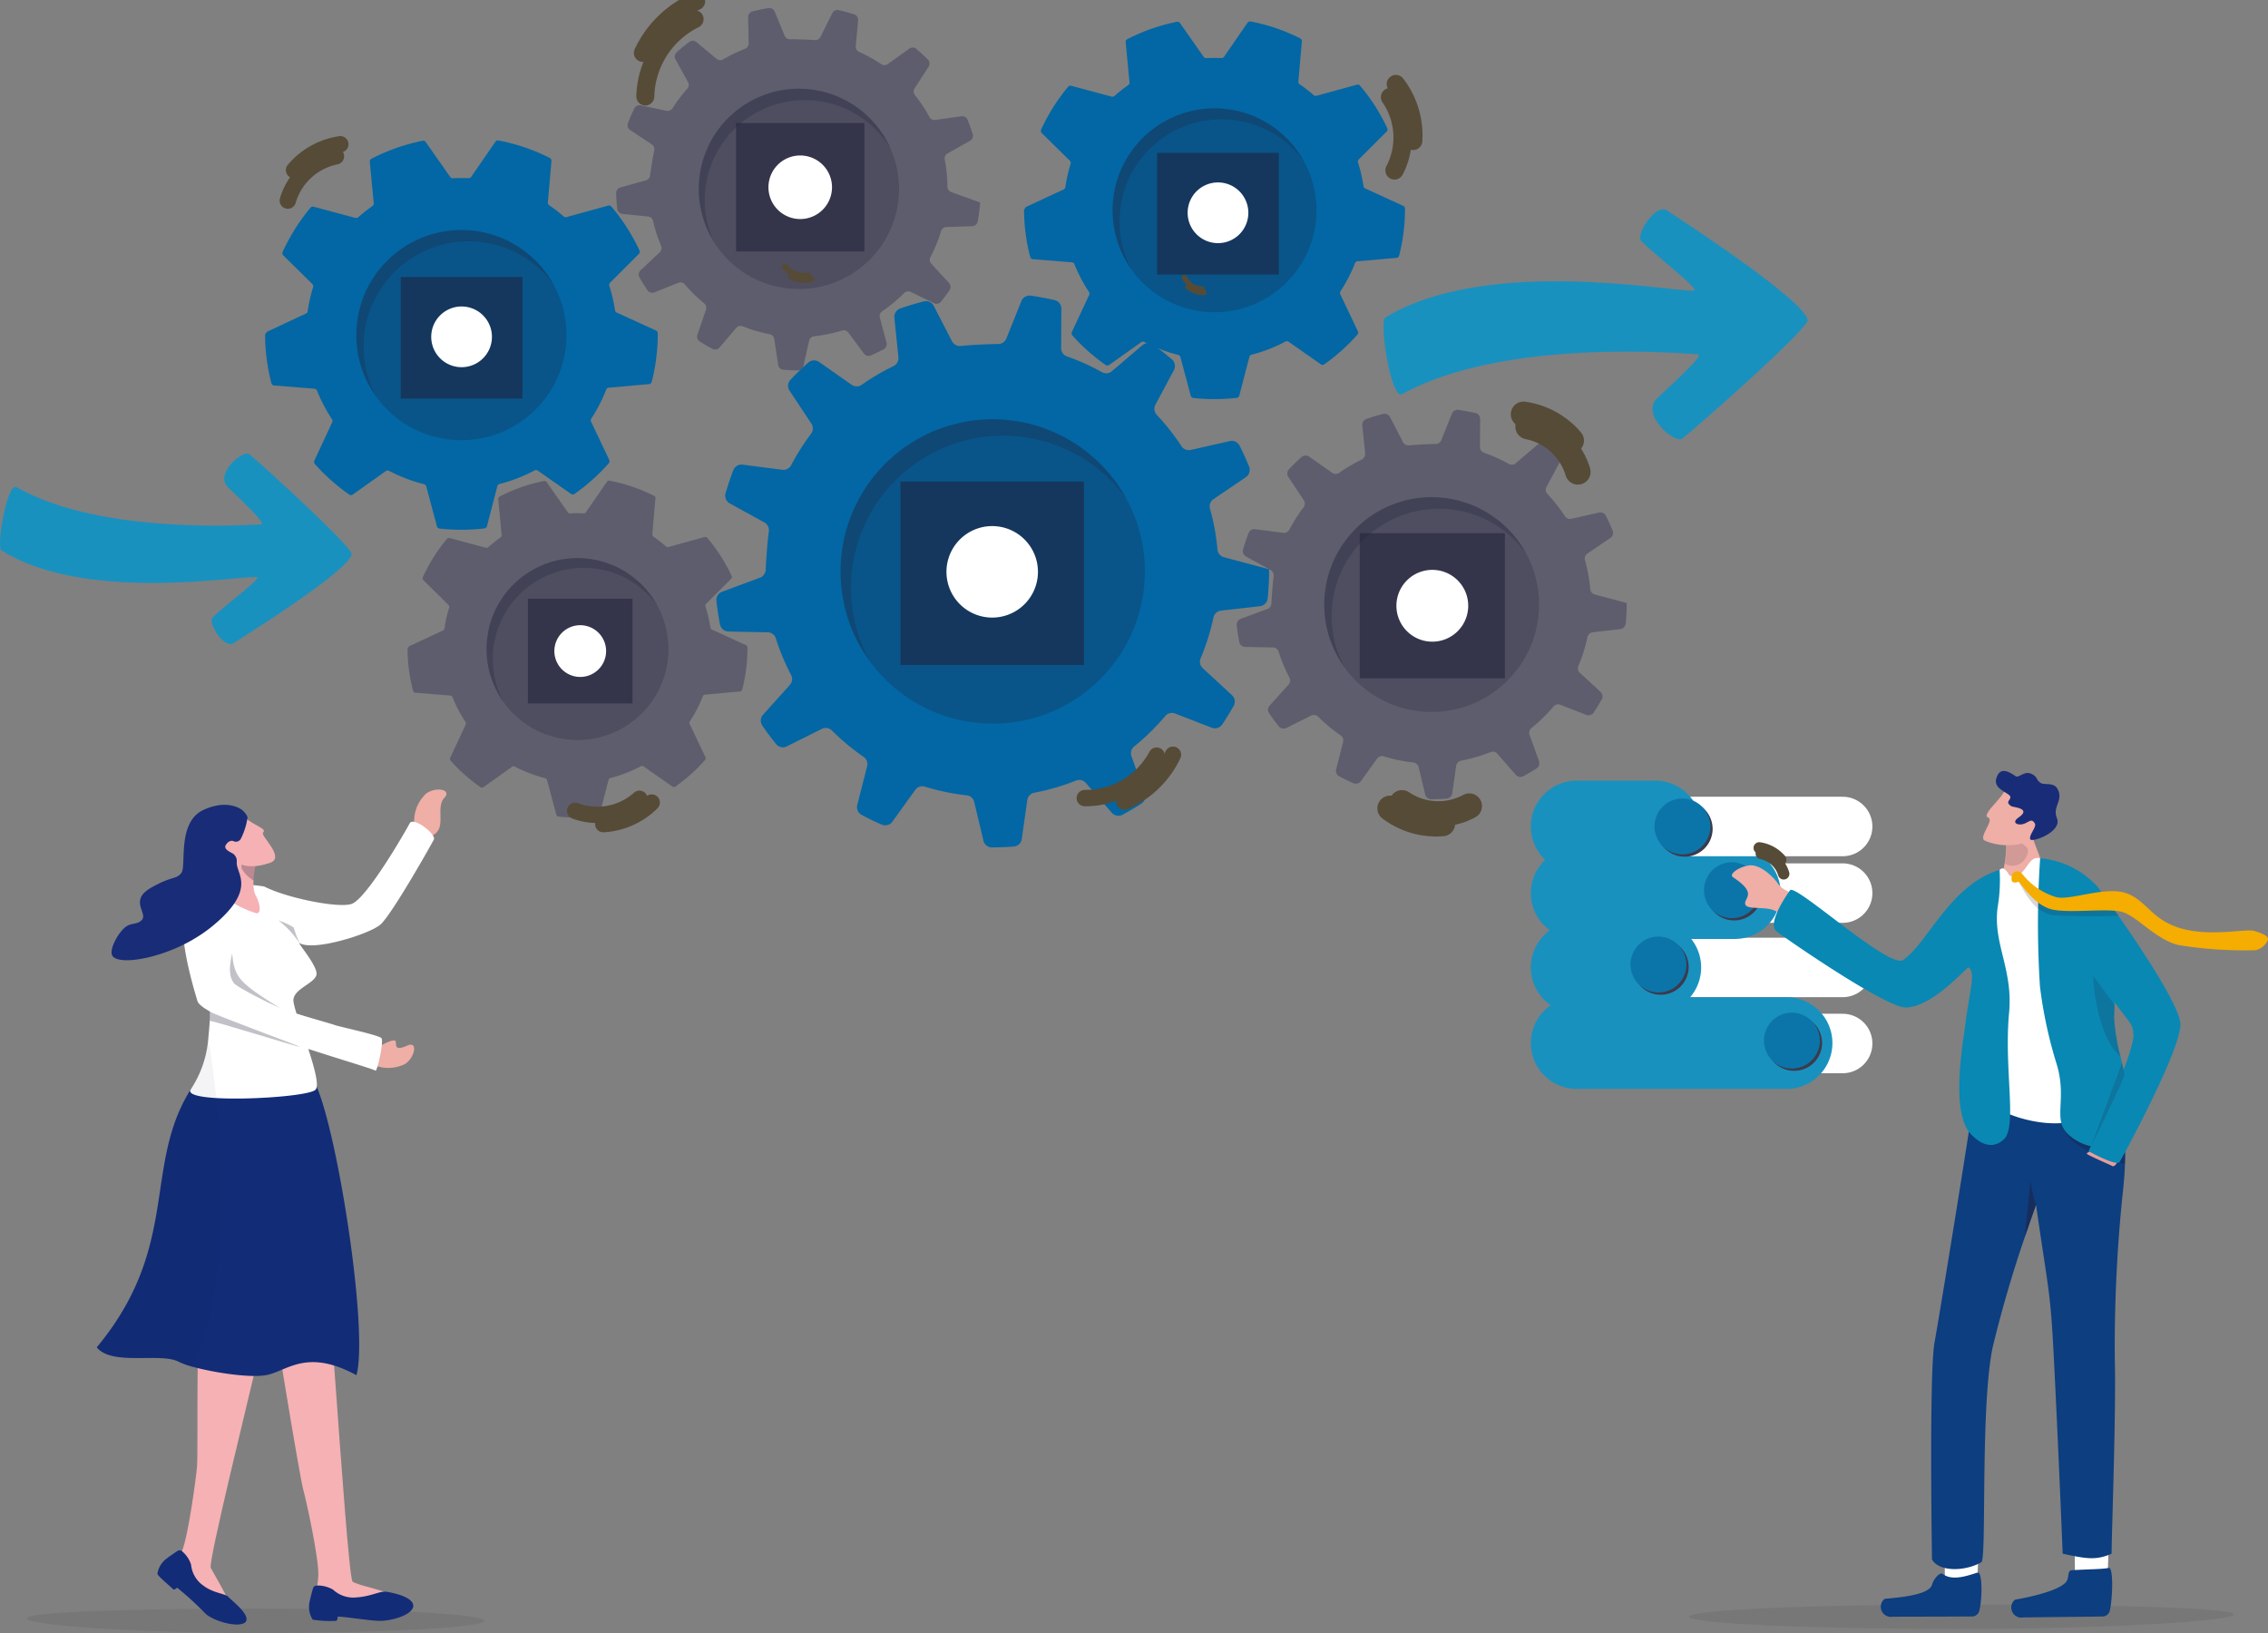 <svg id="qcone-point02" xmlns="http://www.w3.org/2000/svg" xmlns:xlink="http://www.w3.org/1999/xlink" width="285.437" height="205.515" viewBox="0 0 285.437 205.515">
  <rect x="0" y="0" width="285.437" height="205.515" fill="#808080" stroke="none"/>
  <defs>
    <clipPath id="clip-path">
      <rect id="長方形_23288" data-name="長方形 23288" width="285.437" height="205.515" fill="none"/>
    </clipPath>
    <clipPath id="clip-path-2">
      <rect id="長方形_23287" data-name="長方形 23287" width="285.436" height="205.515" fill="none"/>
    </clipPath>
    <clipPath id="clip-path-3">
      <rect id="長方形_23253" data-name="長方形 23253" width="57.551" height="3.071" fill="none"/>
    </clipPath>
    <clipPath id="clip-path-4">
      <rect id="長方形_23254" data-name="長方形 23254" width="7.482" height="4.457" fill="none"/>
    </clipPath>
    <clipPath id="clip-path-5">
      <rect id="長方形_23255" data-name="長方形 23255" width="6.99" height="5.138" fill="none"/>
    </clipPath>
    <clipPath id="clip-path-6">
      <rect id="長方形_23256" data-name="長方形 23256" width="1.832" height="2.744" fill="none"/>
    </clipPath>
    <clipPath id="clip-path-7">
      <rect id="長方形_23257" data-name="長方形 23257" width="6.302" height="6.896" fill="none"/>
    </clipPath>
    <clipPath id="clip-path-8">
      <rect id="長方形_23258" data-name="長方形 23258" width="11.363" height="4.435" fill="none"/>
    </clipPath>
    <clipPath id="clip-path-9">
      <rect id="長方形_23259" data-name="長方形 23259" width="2.705" height="2.958" fill="none"/>
    </clipPath>
    <clipPath id="clip-path-10">
      <rect id="長方形_23260" data-name="長方形 23260" width="15.687" height="41.392" fill="none"/>
    </clipPath>
    <clipPath id="clip-path-11">
      <rect id="長方形_23261" data-name="長方形 23261" width="68.534" height="3.067" fill="none"/>
    </clipPath>
    <clipPath id="clip-path-12">
      <rect id="長方形_23262" data-name="長方形 23262" width="2.895" height="3.575" fill="none"/>
    </clipPath>
    <clipPath id="clip-path-13">
      <rect id="長方形_23263" data-name="長方形 23263" width="0.053" height="0.033" fill="none"/>
    </clipPath>
    <clipPath id="clip-path-14">
      <rect id="長方形_23264" data-name="長方形 23264" width="1.395" height="7.021" fill="none"/>
    </clipPath>
    <clipPath id="clip-path-15">
      <rect id="長方形_23265" data-name="長方形 23265" width="7.95" height="4.921" fill="none"/>
    </clipPath>
    <clipPath id="clip-path-16">
      <rect id="長方形_23266" data-name="長方形 23266" width="3.44" height="10.147" fill="none"/>
    </clipPath>
    <clipPath id="clip-path-17">
      <rect id="長方形_23267" data-name="長方形 23267" width="4.206" height="10.436" fill="none"/>
    </clipPath>
    <clipPath id="clip-path-18">
      <rect id="長方形_23268" data-name="長方形 23268" width="13.009" height="5.256" fill="none"/>
    </clipPath>
    <clipPath id="clip-path-19">
      <rect id="長方形_23269" data-name="長方形 23269" width="26.449" height="26.449" fill="none"/>
    </clipPath>
    <clipPath id="clip-path-20">
      <rect id="長方形_23270" data-name="長方形 23270" width="24.816" height="21.012" fill="none"/>
    </clipPath>
    <clipPath id="clip-path-21">
      <rect id="長方形_23271" data-name="長方形 23271" width="27.023" height="27.025" fill="none"/>
    </clipPath>
    <clipPath id="clip-path-22">
      <rect id="長方形_23272" data-name="長方形 23272" width="25.356" height="21.47" fill="none"/>
    </clipPath>
    <clipPath id="clip-path-23">
      <rect id="長方形_23273" data-name="長方形 23273" width="25.195" height="25.196" fill="none"/>
    </clipPath>
    <clipPath id="clip-path-24">
      <rect id="長方形_23274" data-name="長方形 23274" width="24.102" height="19.151" fill="none"/>
    </clipPath>
    <clipPath id="clip-path-25">
      <rect id="長方形_23275" data-name="長方形 23275" width="25.658" height="25.658" fill="none"/>
    </clipPath>
    <clipPath id="clip-path-26">
      <rect id="長方形_23276" data-name="長方形 23276" width="24.074" height="20.383" fill="none"/>
    </clipPath>
    <clipPath id="clip-path-27">
      <rect id="長方形_23277" data-name="長方形 23277" width="22.889" height="22.89" fill="none"/>
    </clipPath>
    <clipPath id="clip-path-28">
      <rect id="長方形_23278" data-name="長方形 23278" width="21.476" height="18.184" fill="none"/>
    </clipPath>
    <clipPath id="clip-path-29">
      <rect id="長方形_23279" data-name="長方形 23279" width="38.297" height="38.299" fill="none"/>
    </clipPath>
    <clipPath id="clip-path-30">
      <rect id="長方形_23280" data-name="長方形 23280" width="35.934" height="30.425" fill="none"/>
    </clipPath>
    <clipPath id="clip-path-31">
      <rect id="長方形_23281" data-name="長方形 23281" width="23.091" height="23.091" fill="none"/>
    </clipPath>
    <clipPath id="clip-path-32">
      <rect id="長方形_23282" data-name="長方形 23282" width="15.321" height="15.321" fill="none"/>
    </clipPath>
    <clipPath id="clip-path-33">
      <rect id="長方形_23283" data-name="長方形 23283" width="15.32" height="15.321" fill="none"/>
    </clipPath>
    <clipPath id="clip-path-34">
      <rect id="長方形_23284" data-name="長方形 23284" width="18.267" height="18.268" fill="none"/>
    </clipPath>
    <clipPath id="clip-path-35">
      <rect id="長方形_23285" data-name="長方形 23285" width="13.163" height="13.164" fill="none"/>
    </clipPath>
    <clipPath id="clip-path-36">
      <rect id="長方形_23286" data-name="長方形 23286" width="16.155" height="16.155" fill="none"/>
    </clipPath>
  </defs>
  <g id="グループ_17335" data-name="グループ 17335" clip-path="url(#clip-path)">
    <g id="グループ_17334" data-name="グループ 17334" transform="translate(0 0)">
      <g id="グループ_17333" data-name="グループ 17333" clip-path="url(#clip-path-2)">
        <g id="グループ_17233" data-name="グループ 17233" transform="translate(3.386 202.444)" opacity="0.12">
          <g id="グループ_17232" data-name="グループ 17232">
            <g id="グループ_17231" data-name="グループ 17231" clip-path="url(#clip-path-3)">
              <path id="パス_25171" data-name="パス 25171" d="M23.756,1421.692c0,.848,13.578,1.833,29.223,1.833s28.328-.687,28.328-1.535-12.683-1.535-28.328-1.535-29.223.39-29.223,1.238" transform="translate(-23.756 -1420.454)" fill="#32323f"/>
            </g>
          </g>
        </g>
        <path id="パス_25172" data-name="パス 25172" d="M162.062,1120.8c.912,4.5,1.268,8.382.477,11.925s-6.126,25.034-5.749,25.661,1.848,3.283,2.156,3.953-7.06-2.041-7.031-3.4.443-.653,1.252-2.66,1.775-9.23,1.9-10.742-.124-16.513.385-18.174,6.607-6.568,6.607-6.568" transform="translate(-130.263 -961.062)" fill="#f5b1b4"/>
        <path id="パス_25173" data-name="パス 25173" d="M321.928,921.173a4.761,4.761,0,0,0,5.1.56c1.244-.813,1.648-2.928.3-2.326-2.109.941-1.119-.578-1.617-.629-.829-.086-2.247,1.139-2.678.893-.268-.153-1.1,1.5-1.1,1.5" transform="translate(-276.047 -787.829)" fill="#efaea6"/>
        <path id="パス_25174" data-name="パス 25174" d="M365.776,702.671a4.761,4.761,0,0,1,1.291-4.962c1.2-.873,3.287-.533,2.28.549s-.014,3.145-.874,4.226c-1.091,1.371-2.7.186-2.7.186" transform="translate(-313.424 -597.846)" fill="#efaea6"/>
        <path id="パス_25175" data-name="パス 25175" d="M141.518,1369.066a.465.465,0,0,1,.56.032,3.658,3.658,0,0,1,1.147,1.7,3.6,3.6,0,0,0,1.479,2.584c1.335,1.042,2.805,1.01,3.246,1.5s2.945,2.355,2.069,3.192c-.923.705-4.007-.188-5-1.133a39.126,39.126,0,0,0-3.563-3.261c-.311.352-.486.215-.486.215-.773-.749-1.912-1.639-1.984-1.967A2.955,2.955,0,0,1,140,1370.14c.383-.312,1.116-.807,1.519-1.074" transform="translate(-119.175 -1173.879)" fill="#122c78"/>
        <path id="パス_25176" data-name="パス 25176" d="M238.368,1129.831c.033.664.56,4.131,1.231,8.3.2,1.254.416,2.571.634,3.893,1,6.084,2.075,12.3,2.285,13.069.41,1.5,2.022,8.795,1.936,11.012s-.742,1.69-.29,3,9.95-.066,9.408-.6-4.2-1.2-4.8-1.666c-.4-.319-1.423-14.812-2.186-25.236-.1-1.4-.2-2.725-.291-3.933-.228-3.045-.414-5.344-.524-6.192-.476-3.69-2.076-2.691-5.141-2.679,0,0-2.352-.749-2.265,1.031" transform="translate(-204.393 -967.789)" fill="#f5b1b4"/>
        <path id="パス_25177" data-name="パス 25177" d="M273.394,1400.446a.492.492,0,0,1,.464-.359,3.82,3.82,0,0,1,2.068.522,3.748,3.748,0,0,0,2.935.974c1.766-.113,2.968-.8,3.651-.724s3.625.624,3.507,1.867c-.245,1.174-2.941,1.855-4.369,1.806s-5.2-.664-5.144-.5c0,.484-.236.5-.236.5a13.578,13.578,0,0,1-2.911-.153,2.987,2.987,0,0,1-.427-2.066c.089-.5.328-1.385.463-1.867" transform="translate(-234.006 -1200.546)" fill="#122c78"/>
        <g id="グループ_17236" data-name="グループ 17236" transform="translate(24.87 169.822)" opacity="0">
          <g id="グループ_17235" data-name="グループ 17235">
            <g id="グループ_17234" data-name="グループ 17234" clip-path="url(#clip-path-4)">
              <path id="パス_25178" data-name="パス 25178" d="M174.5,1195.073c2.085.828,5.239.7,6.791.944.391-1.631.469-1.963.614-2.617.027-.121.053-.242.077-.365l-5.568-1.475-1.9,2.09c-.007.462-.013.938-.017,1.422" transform="translate(-174.5 -1191.56)" fill="#1f1f39"/>
            </g>
          </g>
        </g>
        <g id="グループ_17239" data-name="グループ 17239" transform="translate(35.206 168.796)" opacity="0">
          <g id="グループ_17238" data-name="グループ 17238">
            <g id="グループ_17237" data-name="グループ 17237" clip-path="url(#clip-path-5)">
              <path id="パス_25179" data-name="パス 25179" d="M247.021,1185.9c.2,1.253.366,2.271.584,3.594,1.892-.77,4.482-.414,6.406-.119-.1-1.4-.2-2.725-.291-3.933l-.317-1.086Z" transform="translate(-247.021 -1184.36)" fill="#1f1f39"/>
            </g>
          </g>
        </g>
        <path id="パス_25180" data-name="パス 25180" d="M85.412,974.672c1.946,2.39,8.059.6,10.336,1.824a9.467,9.467,0,0,0,1.792.634c2.79.762,7.557,1.481,9.519.97,2.521-.658,4.994-3.213,11.042.077,1.508-5.54-2.27-29.911-5-36.3h0a7.467,7.467,0,0,0-.427-.863s-6.729-3.966-12.589-.965a10.481,10.481,0,0,0-2.829,2.139c-.014.022-.029.045-.042.068-6.01,9.615-1.24,19.694-11.8,32.42" transform="translate(-73.239 -805.107)" fill="#122c78"/>
        <path id="パス_25181" data-name="パス 25181" d="M185.955,756.93c.2.157,1.091-3.721.739-4.1s-5.191-1.419-5.726-1.6c-1.679-.569-7.166-1.917-9.588-3.355-1.763-1.047-3.027-1.406-8.2-4.525,2.492,2.6,1.952,7.224,1.734,9.471a13.4,13.4,0,0,1-2.2,6.446c-.014.022-.029.045-.042.068-.388.741,1.95,1.059,4.938,1.1,4.405.063,10.224-.468,10.805-1.113a.7.7,0,0,0,.144-.367c.293-1.994-2.988-9.6-2.935-10.922.058-1.424,2.681-2.082,2.9-3.178s-2.639-4.272-2.065-3.953c1.8,1,8.673-1.141,10.1-2.346s6.619-10.435,6.746-10.727c.293-.67-2.6-2.933-3.059-2.011-.4.8-5.363,9.428-7.279,10.118-1.63.588-8.168-.726-11.034-2.189a25.213,25.213,0,0,0-4.039-.29c-1.315.109-4.823,2.774-5.745,3.959-1.025,1.318.1,6.506,1.4,10.754.758,2.489,21.863,8.324,22.411,8.763" transform="translate(-138.697 -622.185)" fill="#fff"/>
        <path id="パス_25182" data-name="パス 25182" d="M199.128,744.724c-.5,2.288-.376,3.474,0,4.118s.789,2.193.054,2.165a13.5,13.5,0,0,1-3.288-1.528,4.525,4.525,0,0,1-1.248-1.653s1.677-2.907,2.831-5.338,1.651,2.236,1.651,2.236" transform="translate(-166.905 -636.067)" fill="#f5b1b4"/>
        <g id="グループ_17242" data-name="グループ 17242" transform="translate(30.391 108.07)" opacity="0.28">
          <g id="グループ_17241" data-name="グループ 17241">
            <g id="グループ_17240" data-name="グループ 17240" clip-path="url(#clip-path-6)">
              <path id="パス_25183" data-name="パス 25183" d="M214.76,761.023c.016-.3.051-.639.108-1.015.019-.132.177-1,.2-1.142a1.362,1.362,0,0,0-.48-.323c-.178-.032-.545.009-.712-.195-.277-.339-.819.639-.582,1.214a4.177,4.177,0,0,0,1.464,1.46" transform="translate(-213.237 -758.279)" fill="#1f1f39"/>
            </g>
          </g>
        </g>
        <g id="グループ_17245" data-name="グループ 17245" transform="translate(28.936 119.977)" opacity="0.28">
          <g id="グループ_17244" data-name="グループ 17244">
            <g id="グループ_17243" data-name="グループ 17243" clip-path="url(#clip-path-7)">
              <path id="パス_25184" data-name="パス 25184" d="M209.332,848.719c-5.083-3.184-5.773-3.817-6.019-6.9-.6,2.54-.1,3.25.18,3.717s3.955,2.339,5.84,3.178" transform="translate(-203.03 -841.823)" fill="#1f1f39"/>
            </g>
          </g>
        </g>
        <g id="グループ_17248" data-name="グループ 17248" transform="translate(26.388 127.3)" opacity="0.28">
          <g id="グループ_17247" data-name="グループ 17247">
            <g id="グループ_17246" data-name="グループ 17246" clip-path="url(#clip-path-8)">
              <path id="パス_25185" data-name="パス 25185" d="M196.513,897.637c.062-.027-11.324-4.221-11.335-4.433-.012.492,0,.877-.028,1.181.344-.078,11.159,3.341,11.363,3.252" transform="translate(-185.15 -893.204)" fill="#1f1f39"/>
            </g>
          </g>
        </g>
        <g id="グループ_17251" data-name="グループ 17251" transform="translate(35.057 115.854)" opacity="0.28">
          <g id="グループ_17250" data-name="グループ 17250">
            <g id="グループ_17249" data-name="グループ 17249" clip-path="url(#clip-path-9)">
              <path id="パス_25186" data-name="パス 25186" d="M245.98,812.892a11.044,11.044,0,0,1,2.7,2.958,15.369,15.369,0,0,1-.806-2.1,8.06,8.06,0,0,0-1.9-.862" transform="translate(-245.98 -812.892)" fill="#1f1f39"/>
            </g>
          </g>
        </g>
        <g id="グループ_17254" data-name="グループ 17254" transform="translate(12.173 130.631)" opacity="0.05">
          <g id="グループ_17253" data-name="グループ 17253">
            <g id="グループ_17252" data-name="グループ 17252" clip-path="url(#clip-path-10)">
              <path id="パス_25187" data-name="パス 25187" d="M85.412,955.509c1.946,2.39,8.059.6,10.336,1.824a9.466,9.466,0,0,0,1.792.634c4.188-9.321,3.96-23.6,2.916-33.836-.116-1.137-.241-2.224-.372-3.248-.205-1.6-.423-3.055-.634-4.308a13.407,13.407,0,0,1-2.2,6.447c-.014.022-.029.045-.042.068-6.01,9.615-1.24,19.694-11.8,32.42" transform="translate(-85.412 -916.575)" fill="#1f1f39"/>
            </g>
          </g>
        </g>
        <path id="パス_25188" data-name="パス 25188" d="M190.989,721.211c1.6,1.295,2.948,1.46,2.456,2-.372.411,2.853,3.129.878,3.8s-3.933.722-5.233-1-2.108-2.7-2.108-2.7Z" transform="translate(-160.333 -618.424)" fill="#f5b1b4"/>
        <path id="パス_25189" data-name="パス 25189" d="M115.6,712.333a8.547,8.547,0,0,1-.822,2.6.7.7,0,0,1-.883.349c-.293-.181-.735-.007-1.01.442-.33.539.452.849.9,1.107a1.157,1.157,0,0,1,.469,1.059c-.147,1.451,2.758,3.408-3.341,8.286a19.977,19.977,0,0,1-5.021,2.835c-3.453,1.357-6.669,1.6-7.28.693-.445-.661.484-2.511,1.382-3.416s1.648-.4,2.322-1.122c.771-.831-1.625-2.43,1.089-4.008s3.221-1.035,3.883-1.913-.6-6.409,2.821-7.941c2.367-1.061,3.911-.526,4.636-.1.3.18.875.772.86,1.126" transform="translate(-84.456 -609.397)" fill="#192c78"/>
        <line id="線_574" data-name="線 574" x2="33.478" transform="translate(198.426 131.325)" fill="none" stroke="#fff" stroke-linecap="round" stroke-linejoin="round" stroke-width="7.488"/>
        <line id="線_575" data-name="線 575" x2="33.478" transform="translate(198.426 112.398)" fill="none" stroke="#fff" stroke-linecap="round" stroke-linejoin="round" stroke-width="7.488"/>
        <line id="線_576" data-name="線 576" x2="33.478" transform="translate(198.426 121.752)" fill="none" stroke="#fff" stroke-linecap="round" stroke-linejoin="round" stroke-width="7.488"/>
        <line id="線_577" data-name="線 577" x2="19.912" transform="translate(198.426 112.398)" fill="none" stroke="#1991bf" stroke-linecap="round" stroke-linejoin="round" stroke-width="11.542"/>
        <line id="線_578" data-name="線 578" x2="9.901" transform="translate(198.426 121.752)" fill="none" stroke="#1991bf" stroke-linecap="round" stroke-linejoin="round" stroke-width="11.542"/>
        <line id="線_579" data-name="線 579" x2="26.421" transform="translate(198.426 131.27)" fill="none" stroke="#1991bf" stroke-linecap="round" stroke-linejoin="round" stroke-width="11.542"/>
        <path id="パス_25190" data-name="パス 25190" d="M1448.881,832.657a3.517,3.517,0,1,1-3.516-3.593,3.555,3.555,0,0,1,3.516,3.593" transform="translate(-1236.355 -710.906)" fill="#3b3b4d"/>
        <path id="パス_25191" data-name="パス 25191" d="M1446.887,830.62a3.517,3.517,0,1,1-3.516-3.593,3.555,3.555,0,0,1,3.516,3.593" transform="translate(-1234.646 -709.159)" fill="#0b75aa"/>
        <line id="線_580" data-name="線 580" x2="33.478" transform="translate(198.426 104.015)" fill="none" stroke="#fff" stroke-linecap="round" stroke-linejoin="round" stroke-width="7.488"/>
        <line id="線_581" data-name="線 581" x2="9.901" transform="translate(198.426 104.015)" fill="none" stroke="#1991bf" stroke-linecap="round" stroke-linejoin="round" stroke-width="11.542"/>
        <path id="パス_25192" data-name="パス 25192" d="M1470.047,710.742a3.517,3.517,0,1,1-3.516-3.593,3.555,3.555,0,0,1,3.516,3.593" transform="translate(-1254.505 -606.366)" fill="#3b3b4d"/>
        <path id="パス_25193" data-name="パス 25193" d="M1468.053,708.7a3.517,3.517,0,1,1-3.516-3.593,3.555,3.555,0,0,1,3.516,3.593" transform="translate(-1252.795 -604.619)" fill="#0b75aa"/>
        <path id="パス_25194" data-name="パス 25194" d="M1513.746,767.024a3.517,3.517,0,1,1-3.516-3.593,3.555,3.555,0,0,1,3.516,3.593" transform="translate(-1291.976 -654.627)" fill="#3b3b4d"/>
        <path id="パス_25195" data-name="パス 25195" d="M1511.752,764.987a3.517,3.517,0,1,1-3.516-3.593,3.555,3.555,0,0,1,3.516,3.593" transform="translate(-1290.266 -652.88)" fill="#0b75aa"/>
        <path id="パス_25196" data-name="パス 25196" d="M1566.713,899.826a3.517,3.517,0,1,1-3.516-3.593,3.555,3.555,0,0,1,3.516,3.593" transform="translate(-1337.394 -768.502)" fill="#3b3b4d"/>
        <path id="パス_25197" data-name="パス 25197" d="M1564.719,897.788a3.517,3.517,0,1,1-3.516-3.593,3.555,3.555,0,0,1,3.516,3.593" transform="translate(-1335.684 -766.754)" fill="#0b75aa"/>
        <g id="グループ_17257" data-name="グループ 17257" transform="translate(212.601 201.936)" opacity="0.12">
          <g id="グループ_17256" data-name="グループ 17256">
            <g id="グループ_17255" data-name="グループ 17255" clip-path="url(#clip-path-11)">
              <path id="パス_25198" data-name="パス 25198" d="M1560.253,1418.127c0,.847-16.169,1.83-34.8,1.83s-33.734-.687-33.734-1.534,15.1-1.533,33.734-1.533,34.8.39,34.8,1.237" transform="translate(-1491.719 -1416.89)" fill="#32323f"/>
            </g>
          </g>
        </g>
        <path id="パス_25199" data-name="パス 25199" d="M1539.906,769.572a15.321,15.321,0,0,0-2.344-1.612c-1.1-.585-1.871-.763-2.448-1.614-.512-.754-2.163-2.371-3.541-2.227-1.228.128-2.664,1.1-2.073,1.486,2.875,1.9,1.645,2.471,1.533,3.189-.192,1.227,3.252.125,4.315,1.454a6.237,6.237,0,0,0,2.539,1.877c.541.152,2.02-2.554,2.02-2.554" transform="translate(-1311.396 -655.209)" fill="#efaea6"/>
        <path id="パス_25200" data-name="パス 25200" d="M1765.658,724.552l3.477-.972c.032-1.586-1.664-4.918-1.916-6.339-.276-1.559-2.2-2.994-2.2-2.994l-1.168,3.27.074.275a12.147,12.147,0,0,1-.215,3.981c-.276.713-.11,1.767-.87,2.859-.569.817,2.817-.08,2.817-.08" transform="translate(-1511.545 -612.453)" fill="#efaea6"/>
        <g id="グループ_17260" data-name="グループ 17260" transform="translate(252.328 105.376)" opacity="0.14">
          <g id="グループ_17259" data-name="グループ 17259">
            <g id="グループ_17258" data-name="グループ 17258" clip-path="url(#clip-path-12)">
              <path id="パス_25201" data-name="パス 25201" d="M1770.54,739.926a12.507,12.507,0,0,1-.079,2.8c2.159.985,3.305-1.467,2.76-2.076a15.789,15.789,0,0,0-1.583-1.269Z" transform="translate(-1770.461 -739.377)" fill="#1f1f3b"/>
            </g>
          </g>
        </g>
        <path id="パス_25202" data-name="パス 25202" d="M1753.907,698.575c-.6,1.187-2.893,2.985-2.063,3.329s-1.28,2.507-.409,2.9c2.109.964,5.122.638,5.821-.281a21.878,21.878,0,0,0,1.73-3.868Z" transform="translate(-1501.635 -599.014)" fill="#efaea6"/>
        <path id="パス_25203" data-name="パス 25203" d="M1765.3,685.4c-.706-.2-.793-.052-1.172-.478s.7-.737-.117-1.252-1.766-.973-1.446-2.021c.464-1.517,1.664-.749,2.393-.246.47.324,1.054-.742,2.062-.264.791.374.5.806,1.194,1.172.417.221,1.556-.141,2.019.665.858,1.494-.676,2.248-.055,3.719.724,1.716-3.149,3.113-3.349,2.665-.233-.523.841-1.539.575-1.994-.4-.686-.677-.219-1.353.037-.722.274-1.7-.1-.691-.79s.577-1.031-.062-1.214" transform="translate(-1511.309 -583.732)" fill="#192c78"/>
        <path id="パス_25204" data-name="パス 25204" d="M1717.385,1365.021c-.156-1.543-.04-5.454-.04-5.454l4.265-.149-.229,5.873-2.819,1.867Z" transform="translate(-1472.552 -1165.673)" fill="#fff"/>
        <path id="パス_25205" data-name="パス 25205" d="M1668.659,1388.772c-.36-.275-1.161.69-1.326,1.338-.378,1.484-5.137,1.673-5.984,1.807a1.273,1.273,0,0,0,1.035,2.241c1.883-.008,7.915-.013,9.975-.034a.941.941,0,0,0,.911-.687c.37-1.433.416-4.795-.159-4.842-.775.173-3.081,1.225-4.452.177" transform="translate(-1424.171 -1190.692)" fill="#0c3e80"/>
        <path id="パス_25206" data-name="パス 25206" d="M1832.273,1365.067c-.165-1.542-.072-5.454-.072-5.454l4.265-.172-.2,5.874-2.808,1.883Z" transform="translate(-1571.052 -1165.693)" fill="#fff"/>
        <path id="パス_25207" data-name="パス 25207" d="M1783.722,1384.8c-.459.029-.376.458-.535,1.108-.365,1.487-5.781,2.451-6.627,2.592a1.273,1.273,0,0,0,1.055,2.232c1.883-.024,7.914-.08,9.974-.118a.94.94,0,0,0,.9-.7c.357-1.436.491-5.379-.084-5.421-.773.18-2.6.167-4.688.3" transform="translate(-1522.971 -1187.179)" fill="#0c3e80"/>
        <path id="パス_25208" data-name="パス 25208" d="M1729.6,953.7c-.054.7-.126,1.458-.224,2.289a187.747,187.747,0,0,0-.953,20.321c.189,6.65-.4,22.206-.4,24.588-2.02.886-3.27.61-6.156,0,0,0-.513-12.835-1.081-24.072-.462-9.123-.595-8.209-2.271-19.827v0c-.019.054-.427,1.185-1.022,2.927a154.216,154.216,0,0,0-4.417,14.914c-1.589,7.336-.76,26.458-1.425,27.117-1.981,1.167-5.335,1.281-6.23-.341,0,0-.379-23.647.326-27.351.477-2.518,4.511-27.2,5.411-33.826,0,0,17.764-3.873,18.309,2.195a21.63,21.63,0,0,1,.086,2.261c-.014.942.038,1.815.089,2.773a42.367,42.367,0,0,1-.04,6.029" transform="translate(-1462.271 -805.363)" fill="#0c3e80"/>
        <g id="グループ_17263" data-name="グループ 17263" transform="translate(257.752 148.275)" opacity="0.46">
          <g id="グループ_17262" data-name="グループ 17262">
            <g id="グループ_17261" data-name="グループ 17261" clip-path="url(#clip-path-13)">
              <path id="パス_25209" data-name="パス 25209" d="M1808.575,1040.4a.066.066,0,0,0,0,.01.455.455,0,0,1-.05-.033.449.449,0,0,1,.052.024" transform="translate(-1808.522 -1040.373)" fill="#1f1f3b"/>
            </g>
          </g>
        </g>
        <g id="グループ_17266" data-name="グループ 17266" transform="translate(254.844 148.607)" opacity="0.54">
          <g id="グループ_17265" data-name="グループ 17265">
            <g id="グループ_17264" data-name="グループ 17264" clip-path="url(#clip-path-14)">
              <path id="パス_25210" data-name="パス 25210" d="M1789.516,1045.736v0c-.019.054-.8,2.252-1.395,3.993l.7-7.021a15.59,15.59,0,0,0,.7,3.027" transform="translate(-1788.12 -1042.709)" fill="#1f1f3b"/>
            </g>
          </g>
        </g>
        <g id="グループ_17269" data-name="グループ 17269" transform="translate(259.508 141.59)" opacity="0.35">
          <g id="グループ_17268" data-name="グループ 17268">
            <g id="グループ_17267" data-name="グループ 17267" clip-path="url(#clip-path-15)">
              <path id="パス_25211" data-name="パス 25211" d="M1828.764,998.394c-.147-.033-6.995-1.492-7.92-4.921,0,0,5.953.511,7.857.715.083,1.564.123,3.32.063,4.206" transform="translate(-1820.843 -993.473)" fill="#1f1f3b"/>
            </g>
          </g>
        </g>
        <path id="パス_25212" data-name="パス 25212" d="M1750.663,757.6c-1.539-.418-1.689,2.125-3.24,2.248-.819.065-.638-.292-1.025-.67-.238-.232-.461-.493-.838-.107-7.657,7.856.316,27.665-.659,29.048-.8,1.131,5.683,3.6,9.752,2.605,5.581-1.361,5.242-7.422,5.08-8.58s-3.757-20.834-3.757-20.834a30.518,30.518,0,0,1-5.314-3.711" transform="translate(-1493.902 -649.584)" fill="#fff"/>
        <path id="パス_25213" data-name="パス 25213" d="M1568.435,770.76c.6-.935,12.488,9.948,14.224,8.775,3.057-2.066,5.949-9.5,12.146-11.335a20.437,20.437,0,0,1-.253,4.744c-.586,4.531,1.965,7.755,1.448,13.239-.669,7.092,1.077,14.335-.669,15.934-1.017.932-2.428,1.111-4.131-.658-2.679-2.782-.918-11.913-.674-14.081.095-.844.3-1.982.484-3.16.222-1.466.646-3.209-.092-3.745-.211-.154-4.55,5.095-8.011,5.032-2.578-.047-15.911-9.264-16.282-9.677-1.055-1.175,1.81-5.068,1.81-5.068" transform="translate(-1343.149 -658.717)" fill="#0988b3"/>
        <path id="パス_25214" data-name="パス 25214" d="M1843.226,1015.969c-.149.277-.608.277-.378.464s3.028,1.421,3.028,1.421.27.294.6-.19a1.9,1.9,0,0,0,.328-.968Z" transform="translate(-1580.149 -871.173)" fill="#e79e9c"/>
        <path id="パス_25215" data-name="パス 25215" d="M1811.1,793.164a6.139,6.139,0,0,1-7.833-.69c-1.78-1.875.021-4.3-1.3-8.677a55.5,55.5,0,0,1-2.108-9.8,124.261,124.261,0,0,1,.022-16.125,11.046,11.046,0,0,1,7.061,3.413c1.339,1.394,2.18,5.426,2.323,8.373.045.967.072,1.744.086,2.4.027,1.342,0,2.179-.048,3.1-.017.365-.036.744-.054,1.171h0c-.019.482-.039,1.028-.051,1.688a24.161,24.161,0,0,0,.8,4.818h0c.993,4.3,2.407,9.51,1.1,10.328" transform="translate(-1543.123 -649.861)" fill="#0988b3"/>
        <path id="パス_25216" data-name="パス 25216" d="M1812.008,779.523c8.556,14.028,9.024,12.169,9.238,14.464s-5.658,14.718-5.658,14.718,3.526,1.967,3.916,1.364,7.941-14.5,7.641-17.487c-.33-3.291-9.53-16.071-10.613-17.326s-5.759-1.8-5.709.451a7.346,7.346,0,0,0,1.186,3.816" transform="translate(-1552.742 -663.834)" fill="#0988b3"/>
        <g id="グループ_17272" data-name="グループ 17272" transform="translate(263.436 122.828)" opacity="0.18">
          <g id="グループ_17271" data-name="グループ 17271">
            <g id="グループ_17270" data-name="グループ 17270" clip-path="url(#clip-path-16)">
              <path id="パス_25217" data-name="パス 25217" d="M1851.844,871.975c-3.214-2.873-3.44-10.146-3.44-10.146l2.692,3.639h0c-.019.482-.038,1.028-.051,1.688a24.157,24.157,0,0,0,.8,4.818" transform="translate(-1848.403 -861.828)" fill="#1f1f3b"/>
            </g>
          </g>
        </g>
        <g id="グループ_17275" data-name="グループ 17275" transform="translate(263.185 133.771)" opacity="0.18">
          <g id="グループ_17274" data-name="グループ 17274">
            <g id="グループ_17273" data-name="グループ 17273" clip-path="url(#clip-path-17)">
              <path id="パス_25218" data-name="パス 25218" d="M1850.849,940.016c-.22,1.018-4.205,9.03-4.205,9.03l3.877-10.436Z" transform="translate(-1846.643 -938.61)" fill="#1f1f3b"/>
            </g>
          </g>
        </g>
        <g id="グループ_17278" data-name="グループ 17278" transform="translate(253.626 110.069)" opacity="0.18">
          <g id="グループ_17277" data-name="グループ 17277">
            <g id="グループ_17276" data-name="グループ 17276" clip-path="url(#clip-path-18)">
              <path id="パス_25219" data-name="パス 25219" d="M1779.891,773.086c.141-.071,1.175,2.647,2.866,3.709a4.324,4.324,0,0,0,1.528.619,81.353,81.353,0,0,0,8.292.063,20.769,20.769,0,0,0-2.1-2.409c-1.525.278-4.994.956-5.828.761a6.287,6.287,0,0,1-1.713-.692,10.418,10.418,0,0,1-2.387-1.98c-.306-.332-.307-.78-.712-.846-.537-.088-.123.865.058.775" transform="translate(-1779.567 -772.305)" fill="#1f1f39"/>
            </g>
          </g>
        </g>
        <path id="パス_25220" data-name="パス 25220" d="M1776.32,770.044a.665.665,0,0,1,.808-.548c.4.066.42.233.726.565a8.488,8.488,0,0,0,4.1,2.672c1.781.416,6.158-1.409,8.761-.508s3.148,3.357,6.931,4.437,8.1-.012,9.219.321,1.775.663,1.7,1.1A2.191,2.191,0,0,1,1807,779.4a50.881,50.881,0,0,1-9.746-.657c-2.985-.775-5.285-3.791-7.218-4.2s-6.166.183-8.441-.225c-2.536-.455-4.282-3.64-4.463-3.55a.7.7,0,0,1-.667.057c-.219-.083-.189-.532-.144-.782" transform="translate(-1523.13 -659.817)" fill="#f4ad00"/>
        <path id="パス_25221" data-name="パス 25221" d="M282.376,154.7a.389.389,0,0,0,.343-.29,24.744,24.744,0,0,0,.759-6.1v0a.388.388,0,0,0-.227-.352l-4.937-2.259a.388.388,0,0,1-.221-.3,19.4,19.4,0,0,0-.715-3.066.388.388,0,0,1,.094-.393l3.624-3.624a.389.389,0,0,0,.079-.438,24.736,24.736,0,0,0-3.536-5.522.389.389,0,0,0-.4-.122l-5.25,1.448a.388.388,0,0,1-.359-.083,19.586,19.586,0,0,0-1.82-1.413.388.388,0,0,1-.168-.353l.456-5.215a.389.389,0,0,0-.211-.381,24.46,24.46,0,0,0-6.453-2.2.388.388,0,0,0-.392.162l-3.048,4.42a.388.388,0,0,1-.338.167q-.444-.021-.893-.021-.539,0-1.071.03a.388.388,0,0,1-.34-.164l-3.077-4.394a.389.389,0,0,0-.394-.159,24.529,24.529,0,0,0-6.44,2.258.389.389,0,0,0-.207.382l.495,5.218a.388.388,0,0,1-.165.354,19.635,19.635,0,0,0-1.782,1.409.387.387,0,0,1-.358.086l-5.259-1.409a.389.389,0,0,0-.4.125,24.655,24.655,0,0,0-3.5,5.565.389.389,0,0,0,.082.437l3.653,3.6a.388.388,0,0,1,.1.392,19.4,19.4,0,0,0-.681,3.023.387.387,0,0,1-.219.3l-4.921,2.3-.226.355a24.722,24.722,0,0,0,.8,6.115.388.388,0,0,0,.345.287l5.067.406a.388.388,0,0,1,.329.245,19.476,19.476,0,0,0,1.883,3.594.388.388,0,0,1,.03.379l-2.254,4.834a.389.389,0,0,0,.061.423,24.8,24.8,0,0,0,4.331,3.845.389.389,0,0,0,.447,0l4.162-2.959a.388.388,0,0,1,.407-.026,19.4,19.4,0,0,0,4.392,1.673.389.389,0,0,1,.283.276l1.347,5.029a.388.388,0,0,0,.331.286,25.031,25.031,0,0,0,5.633-.015.389.389,0,0,0,.33-.289l1.31-5.033a.388.388,0,0,1,.282-.278,19.388,19.388,0,0,0,4.4-1.7.388.388,0,0,1,.406.023l4.186,2.931a.389.389,0,0,0,.447,0,24.837,24.837,0,0,0,4.3-3.859.389.389,0,0,0,.058-.424l-2.287-4.813a.388.388,0,0,1,.027-.38,19.477,19.477,0,0,0,1.88-3.645.388.388,0,0,1,.328-.247Z" transform="translate(-200.693 -106.36)" fill="#0267a4"/>
        <g id="グループ_17281" data-name="グループ 17281" transform="translate(44.847 28.95)" opacity="0.25">
          <g id="グループ_17280" data-name="グループ 17280">
            <g id="グループ_17279" data-name="グループ 17279" clip-path="url(#clip-path-19)">
              <path id="パス_25222" data-name="パス 25222" d="M341.116,216.308v.042a13.337,13.337,0,0,1-.106,1.683,13.176,13.176,0,0,1-2.32,5.952,13.267,13.267,0,0,1-4.861,4.184,13.125,13.125,0,0,1-4.558,1.334,13.494,13.494,0,0,1-1.379.071c-.11,0-.219,0-.328,0a13.2,13.2,0,0,1-12.848-12.079q-.048-.564-.049-1.142a13.249,13.249,0,0,1,.426-3.343,13.051,13.051,0,0,1,.583-1.732,13.206,13.206,0,0,1,12.215-8.149,13.406,13.406,0,0,1,1.526.087,13.248,13.248,0,0,1,10.142,6.908,13.044,13.044,0,0,1,.725,1.6,13.184,13.184,0,0,1,.831,4.583" transform="translate(-314.667 -203.127)" fill="#1f1f39"/>
            </g>
          </g>
        </g>
        <g id="グループ_17284" data-name="グループ 17284" transform="translate(44.847 28.948)" opacity="0.25">
          <g id="グループ_17283" data-name="グループ 17283">
            <g id="グループ_17282" data-name="グループ 17282" clip-path="url(#clip-path-20)">
              <path id="パス_25223" data-name="パス 25223" d="M339.485,209.98a13.169,13.169,0,0,0-1.842-2.037,13.353,13.353,0,0,0-1.413-1.11,13.154,13.154,0,0,0-5.9-2.193,13.236,13.236,0,0,0-6.214.768,13.221,13.221,0,0,0-3.824,2.249,13.073,13.073,0,0,0-1.325,1.282,13.167,13.167,0,0,0-3.386,8.838q0,.578.048,1.141a13.111,13.111,0,0,0,1.577,5.217q-.233-.319-.447-.65a13.162,13.162,0,0,1-1.766-4.217,13.317,13.317,0,0,1-.274-1.778c-.033-.377-.048-.757-.048-1.142a13.246,13.246,0,0,1,.426-3.343,13.023,13.023,0,0,1,.583-1.731,13.229,13.229,0,0,1,2.377-3.764,13.055,13.055,0,0,1,1.325-1.282,13.221,13.221,0,0,1,3.824-2.249,13.4,13.4,0,0,1,1.762-.53,13.211,13.211,0,0,1,10.354,1.957,13.039,13.039,0,0,1,1.413,1.108,13.212,13.212,0,0,1,2.752,3.466" transform="translate(-314.669 -203.123)" fill="#1f1f39"/>
            </g>
          </g>
        </g>
        <path id="パス_25224" data-name="パス 25224" d="M1225.5,487.4a7.72,7.72,0,1,1-7.72-7.72,7.72,7.72,0,0,1,7.72,7.72" transform="translate(-1037.601 -411.319)" fill="#382528"/>
        <path id="パス_25225" data-name="パス 25225" d="M1137.1,385.171a.776.776,0,0,1-.574-.679,20.051,20.051,0,0,0-.664-3.626.776.776,0,0,1,.311-.852l2.877-1.954a.78.78,0,0,0,.284-.936q-.382-.948-.839-1.855a.78.78,0,0,0-.868-.411l-3.475.786a.774.774,0,0,1-.82-.331,20.229,20.229,0,0,0-2.194-2.784.776.776,0,0,1-.12-.9l1.641-3.071a.78.78,0,0,0-.182-.959q-.8-.684-1.654-1.3a.778.778,0,0,0-.96.039l-2.71,2.309a.773.773,0,0,1-.878.088,20.181,20.181,0,0,0-3.113-1.4.773.773,0,0,1-.519-.738l.025-3.5a.778.778,0,0,0-.6-.766q-1.045-.24-2.12-.393a.78.78,0,0,0-.833.482l-1.334,3.321a.775.775,0,0,1-.707.488c-.816.015-2.362.073-3.352.175a.78.78,0,0,1-.771-.417l-1.618-3.14a.782.782,0,0,0-.887-.4q-1.064.27-2.091.629a.782.782,0,0,0-.52.815l.359,3.522a.774.774,0,0,1-.432.776,19.966,19.966,0,0,0-2.828,1.663.774.774,0,0,1-.891,0l-2.892-2.027a.781.781,0,0,0-.964.056q-.822.726-1.575,1.525a.779.779,0,0,0-.085.966l1.942,2.932a.774.774,0,0,1-.027.9A20.222,20.222,0,0,0,1098.66,377a.774.774,0,0,1-.786.407l-3.524-.455a.78.78,0,0,0-.827.494q-.388,1-.689,2.049a.78.78,0,0,0,.373.9l3.077,1.691a.78.78,0,0,1,.4.792c-.148,1.059-.243,2.619-.28,3.42a.778.778,0,0,1-.507.692l-3.364,1.247a.778.778,0,0,0-.5.818q.116,1.057.32,2.086a.781.781,0,0,0,.75.628l3.481.067a.777.777,0,0,1,.726.543,20.076,20.076,0,0,0,1.354,3.253.779.779,0,0,1-.111.879l-2.38,2.646a.779.779,0,0,0-.065.959q.576.848,1.219,1.645a.778.778,0,0,0,.955.208l3.109-1.555a.777.777,0,0,1,.9.144,20.194,20.194,0,0,0,2.817,2.342.777.777,0,0,1,.311.831l-.876,3.443a.782.782,0,0,0,.39.88q.872.466,1.786.862a.78.78,0,0,0,.943-.26l2.031-2.825a.775.775,0,0,1,.859-.288,20.06,20.06,0,0,0,3.71.77.776.776,0,0,1,.668.591l.822,3.443a.767.767,0,0,0,.743.591h.007q.98,0,1.943-.076a.779.779,0,0,0,.711-.667l.487-3.456a.775.775,0,0,1,.623-.654,19.976,19.976,0,0,0,3.7-1.08.775.775,0,0,1,.872.211l2.309,2.645a.78.78,0,0,0,.955.175q.848-.454,1.656-.971a.782.782,0,0,0,.315-.919l-1.182-3.307a.776.776,0,0,1,.241-.864,20.171,20.171,0,0,0,2.76-2.7.775.775,0,0,1,.874-.223l3.259,1.263a.778.778,0,0,0,.928-.292q.538-.8,1.014-1.646a.781.781,0,0,0-.151-.956l-2.594-2.389a.776.776,0,0,1-.191-.872,19.859,19.859,0,0,0,1.142-3.628.777.777,0,0,1,.672-.61l3.456-.392a.782.782,0,0,0,.687-.7q.124-1.237.125-2.508v-.079Zm-16.946,1.266a3.67,3.67,0,0,1-.028.457,3.583,3.583,0,0,1-.387,1.221,3.965,3.965,0,0,1-.243.393,3.609,3.609,0,0,1-.922.9,3.473,3.473,0,0,1-.4.233,3.579,3.579,0,0,1-1.236.363c-.123.012-.248.019-.373.019h-.089a3.581,3.581,0,0,1-1.253-.257,3.77,3.77,0,0,1-.423-.2,3.579,3.579,0,0,1-.971-.8,3.551,3.551,0,0,1-.764-1.529,3.331,3.331,0,0,1-.075-.483c-.009-.1-.013-.2-.013-.309a3.578,3.578,0,0,1,.116-.907,3.54,3.54,0,0,1,.157-.47,3.581,3.581,0,0,1,.646-1.02,3.545,3.545,0,0,1,.359-.348,3.584,3.584,0,0,1,1.038-.61,3.566,3.566,0,0,1,1.273-.232,3.862,3.862,0,0,1,.413.023,3.9,3.9,0,0,1,.487.091,3.56,3.56,0,0,1,1.114.506,3.468,3.468,0,0,1,.383.3,3.6,3.6,0,0,1,.768.978,3.594,3.594,0,0,1,.422,1.679Z" transform="translate(-936.385 -310.353)" fill="#5d5d6d"/>
        <g id="グループ_17287" data-name="グループ 17287" transform="translate(166.667 62.572)" opacity="0.25">
          <g id="グループ_17286" data-name="グループ 17286">
            <g id="グループ_17285" data-name="グループ 17285" clip-path="url(#clip-path-21)">
              <path id="パス_25226" data-name="パス 25226" d="M1196.441,452.506v.043a13.62,13.62,0,0,1-.108,1.72,13.465,13.465,0,0,1-2.37,6.082,13.552,13.552,0,0,1-4.966,4.275,13.413,13.413,0,0,1-4.658,1.363,13.785,13.785,0,0,1-1.409.073c-.112,0-.224,0-.335,0a13.489,13.489,0,0,1-13.127-12.342q-.049-.577-.05-1.166a13.527,13.527,0,0,1,.436-3.416,13.31,13.31,0,0,1,.6-1.77,13.5,13.5,0,0,1,2.43-3.845,13.347,13.347,0,0,1,1.353-1.31,13.458,13.458,0,0,1,8.7-3.172,13.682,13.682,0,0,1,1.559.089,13.535,13.535,0,0,1,10.363,7.058,13.431,13.431,0,0,1,1.59,6.322" transform="translate(-1169.418 -439.037)" fill="#1f1f39"/>
            </g>
          </g>
        </g>
        <g id="グループ_17290" data-name="グループ 17290" transform="translate(166.667 62.571)" opacity="0.25">
          <g id="グループ_17289" data-name="グループ 17289">
            <g id="グループ_17288" data-name="グループ 17288" clip-path="url(#clip-path-22)">
              <path id="パス_25227" data-name="パス 25227" d="M1194.775,446.041a13.469,13.469,0,0,0-1.882-2.081,13.623,13.623,0,0,0-1.443-1.134,13.441,13.441,0,0,0-6.031-2.241,13.69,13.69,0,0,0-1.559-.089,13.451,13.451,0,0,0-8.7,3.172,13.364,13.364,0,0,0-1.354,1.31,13.453,13.453,0,0,0-3.46,9.03q0,.59.049,1.166a13.383,13.383,0,0,0,1.611,5.33q-.238-.326-.456-.664a13.409,13.409,0,0,1-2.085-6.125c-.033-.386-.049-.774-.049-1.167a13.535,13.535,0,0,1,.435-3.416,13.29,13.29,0,0,1,.6-1.769,13.517,13.517,0,0,1,2.429-3.846,13.34,13.34,0,0,1,1.354-1.31,13.5,13.5,0,0,1,3.907-2.3,13.582,13.582,0,0,1,8.182-.444,13.553,13.553,0,0,1,8.453,6.576" transform="translate(-1169.419 -439.034)" fill="#1f1f39"/>
            </g>
          </g>
        </g>
        <path id="パス_25228" data-name="パス 25228" d="M586.258,30.26a.724.724,0,0,1-.481-.675,18.7,18.7,0,0,0-.339-3.42.723.723,0,0,1,.354-.768l2.823-1.595a.727.727,0,0,0,.336-.848q-.282-.91-.637-1.788a.727.727,0,0,0-.775-.449l-3.289.463a.722.722,0,0,1-.737-.37,18.857,18.857,0,0,0-1.825-2.755.723.723,0,0,1-.042-.845l1.76-2.727a.727.727,0,0,0-.095-.905q-.689-.7-1.437-1.332a.725.725,0,0,0-.9-.038l-2.7,1.937a.72.72,0,0,1-.822.014,18.835,18.835,0,0,0-2.785-1.542.721.721,0,0,1-.425-.725l.292-3.246a.726.726,0,0,0-.5-.758q-.952-.3-1.939-.528a.728.728,0,0,0-.812.383L569.8,10.728a.723.723,0,0,1-.694.4c-.759-.049-2.2-.113-3.128-.1a.727.727,0,0,1-.684-.447l-1.262-3.042a.729.729,0,0,0-.794-.438q-1.01.169-1.992.424a.729.729,0,0,0-.546.717l.063,3.3a.722.722,0,0,1-.461.688,18.627,18.627,0,0,0-2.755,1.328.722.722,0,0,1-.828-.07l-2.531-2.106a.728.728,0,0,0-.9-.022q-.82.612-1.581,1.3a.726.726,0,0,0-.154.891l1.579,2.873a.722.722,0,0,1-.094.83,18.851,18.851,0,0,0-1.861,2.46.722.722,0,0,1-.761.318l-3.239-.694a.727.727,0,0,0-.806.395q-.438.9-.8,1.851a.727.727,0,0,0,.278.865l2.729,1.808a.727.727,0,0,1,.306.766c-.219.973-.427,2.414-.523,3.156a.726.726,0,0,1-.524.6l-3.221.9a.725.725,0,0,0-.53.721q.027.99.137,1.963a.727.727,0,0,0,.648.641l3.23.33a.725.725,0,0,1,.633.56,18.69,18.69,0,0,0,1.008,3.127.726.726,0,0,1-.17.808l-2.414,2.276a.726.726,0,0,0-.134.886q.47.832,1.006,1.622a.726.726,0,0,0,.871.267l3.008-1.206a.724.724,0,0,1,.822.2,18.811,18.811,0,0,0,2.437,2.393.725.725,0,0,1,.225.8L554.311,48.2a.729.729,0,0,0,.294.848q.774.5,1.593.938a.727.727,0,0,0,.9-.169l2.1-2.469a.723.723,0,0,1,.82-.2,18.687,18.687,0,0,0,3.387,1,.723.723,0,0,1,.576.6l.5,3.262a.715.715,0,0,0,.645.606h.006q.911.075,1.812.079a.726.726,0,0,0,.712-.565l.718-3.174A.723.723,0,0,1,569,48.4a18.621,18.621,0,0,0,3.525-.719.722.722,0,0,1,.794.263l1.942,2.635a.728.728,0,0,0,.874.236q.823-.357,1.613-.775a.729.729,0,0,0,.363-.83l-.844-3.163a.723.723,0,0,1,.291-.784,18.822,18.822,0,0,0,2.772-2.3.722.722,0,0,1,.829-.14l2.931,1.424a.725.725,0,0,0,.885-.2q.562-.7,1.068-1.451a.728.728,0,0,0-.067-.9l-2.227-2.419a.724.724,0,0,1-.11-.825,18.511,18.511,0,0,0,1.34-3.283.724.724,0,0,1,.671-.515l3.241-.1a.729.729,0,0,0,.692-.594,23.4,23.4,0,0,0,.309-2.32l.006-.073Zm-15.842-.126a3.441,3.441,0,0,1-.061.423,3.345,3.345,0,0,1-.453,1.1,3.716,3.716,0,0,1-.256.347,3.369,3.369,0,0,1-.926.767,3.247,3.247,0,0,1-.387.186,3.337,3.337,0,0,1-1.177.242c-.115,0-.232,0-.349-.011l-.083-.008a3.338,3.338,0,0,1-1.144-.335,3.494,3.494,0,0,1-.377-.222,3.333,3.333,0,0,1-.84-.822,3.316,3.316,0,0,1-.593-1.479,3.138,3.138,0,0,1-.032-.454c0-.095,0-.191.011-.289a3.327,3.327,0,0,1,1.038-2.156,3.3,3.3,0,0,1,.36-.3,3.343,3.343,0,0,1,1.011-.487,3.316,3.316,0,0,1,1.2-.118,3.277,3.277,0,0,1,.828.175,3.317,3.317,0,0,1,1,.555,3.26,3.26,0,0,1,.333.308,3.362,3.362,0,0,1,.639.967,3.353,3.353,0,0,1,.263,1.593Z" transform="translate(-466.54 -6.084)" fill="#5d5d6d"/>
        <g id="グループ_17293" data-name="グループ 17293" transform="translate(87.945 11.176)" opacity="0.25">
          <g id="グループ_17292" data-name="グループ 17292">
            <g id="グループ_17291" data-name="グループ 17291" clip-path="url(#clip-path-23)">
              <path id="パス_25229" data-name="パス 25229" d="M642.225,92.016l0,.04a12.71,12.71,0,0,1-.233,1.59,12.547,12.547,0,0,1-2.67,5.468,12.631,12.631,0,0,1-4.943,3.591,12.506,12.506,0,0,1-4.432.909,12.856,12.856,0,0,1-1.315-.041c-.1-.009-.208-.019-.311-.03A12.575,12.575,0,0,1,617.07,91.067q0-.54.043-1.088a12.625,12.625,0,0,1,.667-3.14,12.438,12.438,0,0,1,.689-1.6,12.592,12.592,0,0,1,2.553-3.385,12.64,12.64,0,0,1,5.165-2.948,12.548,12.548,0,0,1,4.518-.444,12.767,12.767,0,0,1,1.441.2,12.619,12.619,0,0,1,9.086,7.355,12.521,12.521,0,0,1,.992,6" transform="translate(-617.07 -78.42)" fill="#1f1f39"/>
            </g>
          </g>
        </g>
        <g id="グループ_17296" data-name="グループ 17296" transform="translate(87.945 11.176)" opacity="0.25">
          <g id="グループ_17295" data-name="グループ 17295">
            <g id="グループ_17294" data-name="グループ 17294" clip-path="url(#clip-path-24)">
              <path id="パス_25230" data-name="パス 25230" d="M641.171,85.879a12.539,12.539,0,0,0-1.589-2.078,12.7,12.7,0,0,0-1.254-1.164,12.532,12.532,0,0,0-5.431-2.546,12.608,12.608,0,0,0-5.959.241A12.579,12.579,0,0,0,617.864,91.4q-.045.548-.044,1.087a12.484,12.484,0,0,0,1.087,5.076q-.2-.321-.373-.652a12.538,12.538,0,0,1-1.346-4.142,12.685,12.685,0,0,1-.121-1.71c0-.361.014-.723.044-1.088a12.626,12.626,0,0,1,.667-3.141,12.453,12.453,0,0,1,.69-1.6,12.605,12.605,0,0,1,2.552-3.386,12.469,12.469,0,0,1,1.359-1.113,12.6,12.6,0,0,1,3.807-1.835,12.774,12.774,0,0,1,1.715-.365,12.586,12.586,0,0,1,9.676,2.671,12.428,12.428,0,0,1,1.254,1.163,12.588,12.588,0,0,1,2.34,3.507" transform="translate(-617.068 -78.417)" fill="#1f1f39"/>
            </g>
          </g>
        </g>
        <path id="パス_25231" data-name="パス 25231" d="M951.138,48.707a.377.377,0,0,0,.333-.281,24,24,0,0,0,.736-5.916v0a.376.376,0,0,0-.22-.342L947.2,39.974a.376.376,0,0,1-.215-.287,18.825,18.825,0,0,0-.693-2.975.377.377,0,0,1,.091-.382l3.516-3.515a.377.377,0,0,0,.076-.425,23.989,23.989,0,0,0-3.431-5.357.377.377,0,0,0-.388-.119l-5.093,1.4a.376.376,0,0,1-.348-.081,18.976,18.976,0,0,0-1.765-1.371.376.376,0,0,1-.163-.343l.443-5.059a.377.377,0,0,0-.2-.37,23.739,23.739,0,0,0-6.26-2.132.377.377,0,0,0-.38.157l-2.957,4.288a.376.376,0,0,1-.328.162c-.287-.013-.576-.021-.866-.021q-.523,0-1.039.029a.377.377,0,0,1-.33-.159l-2.985-4.263A.377.377,0,0,0,923.5,19a23.8,23.8,0,0,0-6.247,2.191.377.377,0,0,0-.2.371l.48,5.062a.376.376,0,0,1-.16.344,19.048,19.048,0,0,0-1.729,1.367.376.376,0,0,1-.347.083l-5.1-1.367a.377.377,0,0,0-.387.122,23.92,23.92,0,0,0-3.4,5.4.377.377,0,0,0,.079.424l3.543,3.493a.376.376,0,0,1,.094.381,18.8,18.8,0,0,0-.661,2.933.376.376,0,0,1-.213.288l-4.774,2.227-.219.345a23.974,23.974,0,0,0,.779,5.932.376.376,0,0,0,.335.279l4.915.394a.376.376,0,0,1,.319.238,18.893,18.893,0,0,0,1.827,3.487.376.376,0,0,1,.029.368l-2.186,4.69a.377.377,0,0,0,.059.41,24.064,24.064,0,0,0,4.2,3.729.377.377,0,0,0,.434,0l4.038-2.871a.377.377,0,0,1,.395-.025,18.826,18.826,0,0,0,4.261,1.623.377.377,0,0,1,.274.268l1.307,4.878a.377.377,0,0,0,.321.277,24.263,24.263,0,0,0,5.465-.015.377.377,0,0,0,.32-.28l1.271-4.882a.376.376,0,0,1,.273-.27,18.8,18.8,0,0,0,4.268-1.653.377.377,0,0,1,.394.022l4.061,2.843a.377.377,0,0,0,.433,0,24.1,24.1,0,0,0,4.17-3.743.377.377,0,0,0,.057-.411l-2.218-4.669a.376.376,0,0,1,.026-.368,18.88,18.88,0,0,0,1.824-3.536.377.377,0,0,1,.318-.24Z" transform="translate(-775.382 -16.256)" fill="#0267a4"/>
        <g id="グループ_17299" data-name="グループ 17299" transform="translate(140.022 13.636)" opacity="0.25">
          <g id="グループ_17298" data-name="グループ 17298">
            <g id="グループ_17297" data-name="グループ 17297" clip-path="url(#clip-path-25)">
              <path id="パス_25232" data-name="パス 25232" d="M1008.121,108.468v.041a12.9,12.9,0,0,1-.1,1.633,12.783,12.783,0,0,1-2.25,5.774,12.866,12.866,0,0,1-4.715,4.059,12.734,12.734,0,0,1-4.422,1.294,13.057,13.057,0,0,1-1.338.069c-.106,0-.213,0-.318,0a12.806,12.806,0,0,1-12.463-11.718q-.047-.548-.047-1.107a12.859,12.859,0,0,1,.414-3.243,12.654,12.654,0,0,1,.565-1.68,12.817,12.817,0,0,1,2.307-3.65,12.871,12.871,0,0,1,4.995-3.426,12.784,12.784,0,0,1,4.548-.829,12.972,12.972,0,0,1,1.48.084,12.852,12.852,0,0,1,9.839,6.7,12.754,12.754,0,0,1,1.51,6" transform="translate(-982.463 -95.68)" fill="#1f1f39"/>
            </g>
          </g>
        </g>
        <g id="グループ_17302" data-name="グループ 17302" transform="translate(140.022 13.636)" opacity="0.25">
          <g id="グループ_17301" data-name="グループ 17301">
            <g id="グループ_17300" data-name="グループ 17300" clip-path="url(#clip-path-26)">
              <path id="パス_25233" data-name="パス 25233" d="M1006.538,102.329a12.791,12.791,0,0,0-8.883-5.18,12.837,12.837,0,0,0-6.028.745,12.823,12.823,0,0,0-3.709,2.182,12.691,12.691,0,0,0-1.286,1.244,12.772,12.772,0,0,0-3.285,8.574q0,.561.047,1.107a12.723,12.723,0,0,0,1.53,5.061q-.226-.31-.433-.631a12.726,12.726,0,0,1-1.979-5.816c-.032-.366-.047-.734-.047-1.108a12.853,12.853,0,0,1,.413-3.243,12.655,12.655,0,0,1,.566-1.679,12.839,12.839,0,0,1,2.306-3.651,12.661,12.661,0,0,1,1.285-1.244,12.826,12.826,0,0,1,3.709-2.182,12.9,12.9,0,0,1,7.768-.422,12.868,12.868,0,0,1,8.026,6.244" transform="translate(-982.464 -95.678)" fill="#1f1f39"/>
            </g>
          </g>
        </g>
        <path id="パス_25234" data-name="パス 25234" d="M401.726,450.91a.336.336,0,0,0,.3-.251,21.414,21.414,0,0,0,.657-5.278v0a.335.335,0,0,0-.2-.3l-4.272-1.955a.336.336,0,0,1-.192-.256,16.813,16.813,0,0,0-.618-2.654.336.336,0,0,1,.081-.34l3.136-3.136a.336.336,0,0,0,.068-.379,21.412,21.412,0,0,0-3.06-4.778.337.337,0,0,0-.346-.106l-4.544,1.253a.335.335,0,0,1-.31-.072,16.954,16.954,0,0,0-1.575-1.223.336.336,0,0,1-.146-.306l.395-4.513a.336.336,0,0,0-.182-.33,21.172,21.172,0,0,0-5.585-1.9.336.336,0,0,0-.339.14l-2.638,3.825a.336.336,0,0,1-.292.144q-.384-.018-.773-.018-.466,0-.926.026a.337.337,0,0,1-.294-.142l-2.662-3.8a.336.336,0,0,0-.341-.138,21.235,21.235,0,0,0-5.573,1.954.336.336,0,0,0-.179.331l.428,4.516a.336.336,0,0,1-.143.307,16.985,16.985,0,0,0-1.542,1.219.335.335,0,0,1-.31.074l-4.551-1.219a.336.336,0,0,0-.345.108,21.338,21.338,0,0,0-3.03,4.816.337.337,0,0,0,.071.379l3.161,3.116a.336.336,0,0,1,.084.339,16.781,16.781,0,0,0-.59,2.616.336.336,0,0,1-.19.257l-4.259,1.986-.2.308a21.4,21.4,0,0,0,.695,5.292.336.336,0,0,0,.3.249l4.385.352a.336.336,0,0,1,.285.212,16.85,16.85,0,0,0,1.63,3.111.336.336,0,0,1,.026.328l-1.951,4.184a.336.336,0,0,0,.053.366,21.47,21.47,0,0,0,3.749,3.327.337.337,0,0,0,.387,0l3.6-2.561a.336.336,0,0,1,.352-.022,16.78,16.78,0,0,0,3.8,1.448.336.336,0,0,1,.245.239l1.166,4.352a.336.336,0,0,0,.287.248,21.652,21.652,0,0,0,4.875-.013.336.336,0,0,0,.286-.25l1.133-4.355a.336.336,0,0,1,.244-.241,16.779,16.779,0,0,0,3.808-1.475.336.336,0,0,1,.352.02l3.623,2.536a.336.336,0,0,0,.387,0,21.5,21.5,0,0,0,3.72-3.34.336.336,0,0,0,.05-.367l-1.979-4.165a.336.336,0,0,1,.023-.329,16.844,16.844,0,0,0,1.627-3.154.336.336,0,0,1,.283-.214Z" transform="translate(-308.61 -363.889)" fill="#5d5d6d"/>
        <g id="グループ_17305" data-name="グループ 17305" transform="translate(61.237 70.236)" opacity="0.25">
          <g id="グループ_17304" data-name="グループ 17304">
            <g id="グループ_17303" data-name="グループ 17303" clip-path="url(#clip-path-27)">
              <path id="パス_25235" data-name="パス 25235" d="M452.56,504.224v.037a11.534,11.534,0,0,1-.092,1.457,11.407,11.407,0,0,1-2.007,5.151,11.484,11.484,0,0,1-4.207,3.621,11.36,11.36,0,0,1-3.945,1.155,11.671,11.671,0,0,1-1.194.061c-.095,0-.19,0-.284,0a11.424,11.424,0,0,1-11.118-10.453q-.042-.489-.042-.988a11.462,11.462,0,0,1,.369-2.893,11.291,11.291,0,0,1,.5-1.5,11.437,11.437,0,0,1,2.058-3.256,11.309,11.309,0,0,1,1.146-1.11,11.4,11.4,0,0,1,7.367-2.686,11.6,11.6,0,0,1,1.32.075,11.465,11.465,0,0,1,8.777,5.978,11.29,11.29,0,0,1,.628,1.389,11.411,11.411,0,0,1,.719,3.966" transform="translate(-429.671 -492.816)" fill="#1f1f39"/>
            </g>
          </g>
        </g>
        <g id="グループ_17308" data-name="グループ 17308" transform="translate(61.237 70.236)" opacity="0.25">
          <g id="グループ_17307" data-name="グループ 17307">
            <g id="グループ_17306" data-name="グループ 17306" clip-path="url(#clip-path-28)">
              <path id="パス_25236" data-name="パス 25236" d="M451.149,498.747a11.405,11.405,0,0,0-1.594-1.763,11.562,11.562,0,0,0-1.223-.96,11.381,11.381,0,0,0-5.108-1.9,11.409,11.409,0,0,0-8.687,2.611,11.3,11.3,0,0,0-1.147,1.11,11.4,11.4,0,0,0-2.931,7.649q0,.5.042.987A11.337,11.337,0,0,0,431.867,511q-.2-.276-.386-.563a11.388,11.388,0,0,1-1.529-3.649,11.524,11.524,0,0,1-.237-1.539c-.028-.327-.042-.655-.042-.989a11.471,11.471,0,0,1,.368-2.893,11.279,11.279,0,0,1,.505-1.5,11.452,11.452,0,0,1,2.057-3.257,11.319,11.319,0,0,1,1.147-1.109,11.448,11.448,0,0,1,3.309-1.947,11.5,11.5,0,0,1,6.93-.376,11.375,11.375,0,0,1,3.555,1.611,11.256,11.256,0,0,1,1.222.959,11.434,11.434,0,0,1,2.382,3" transform="translate(-429.673 -492.813)" fill="#1f1f39"/>
            </g>
          </g>
        </g>
        <path id="パス_25237" data-name="パス 25237" d="M1234.118,715.728a9.675,9.675,0,0,1-6.585-1.911" transform="translate(-1052.584 -612.084)" fill="none" stroke="#564b37" stroke-linecap="round" stroke-linejoin="round" stroke-width="3.201"/>
        <path id="パス_25238" data-name="パス 25238" d="M1246.552,709.358a8.187,8.187,0,0,1-8.458-.408" transform="translate(-1061.64 -607.91)" fill="none" stroke="#564b37" stroke-linecap="round" stroke-linejoin="round" stroke-width="3.201"/>
        <path id="パス_25239" data-name="パス 25239" d="M1351.353,369.144a9.675,9.675,0,0,0-6.007-3.307" transform="translate(-1153.606 -313.698)" fill="none" stroke="#564b37" stroke-linecap="round" stroke-linejoin="round" stroke-width="3.201"/>
        <path id="パス_25240" data-name="パス 25240" d="M1355.637,382.442a8.186,8.186,0,0,0-6.267-5.694" transform="translate(-1157.057 -323.054)" fill="none" stroke="#564b37" stroke-linecap="round" stroke-linejoin="round" stroke-width="3.201"/>
        <path id="パス_25241" data-name="パス 25241" d="M696.467,293.936a1.1,1.1,0,0,1-.813-.962,28.42,28.42,0,0,0-.941-5.138,1.1,1.1,0,0,1,.441-1.208l4.077-2.769a1.1,1.1,0,0,0,.4-1.327q-.541-1.344-1.189-2.629a1.106,1.106,0,0,0-1.231-.582l-4.924,1.113a1.1,1.1,0,0,1-1.163-.469,28.673,28.673,0,0,0-3.109-3.945,1.1,1.1,0,0,1-.17-1.274l2.325-4.352a1.105,1.105,0,0,0-.257-1.359q-1.131-.97-2.344-1.837a1.1,1.1,0,0,0-1.361.055l-3.841,3.272a1.1,1.1,0,0,1-1.244.125,28.617,28.617,0,0,0-4.412-1.987,1.1,1.1,0,0,1-.735-1.045l.036-4.955a1.1,1.1,0,0,0-.856-1.085q-1.48-.34-3-.558a1.106,1.106,0,0,0-1.181.682l-1.89,4.707a1.1,1.1,0,0,1-1,.692c-1.157.021-3.348.1-4.75.248a1.1,1.1,0,0,1-1.093-.592l-2.293-4.45a1.108,1.108,0,0,0-1.257-.563q-1.509.383-2.964.892a1.107,1.107,0,0,0-.737,1.155l.509,4.99a1.1,1.1,0,0,1-.612,1.1,28.288,28.288,0,0,0-4.008,2.357,1.1,1.1,0,0,1-1.263,0l-4.1-2.873a1.106,1.106,0,0,0-1.367.079q-1.165,1.029-2.233,2.161a1.1,1.1,0,0,0-.121,1.368l2.752,4.155a1.1,1.1,0,0,1-.038,1.268,28.651,28.651,0,0,0-2.51,3.96,1.1,1.1,0,0,1-1.113.576l-4.994-.645a1.105,1.105,0,0,0-1.172.7q-.55,1.423-.977,2.9a1.1,1.1,0,0,0,.529,1.276l4.361,2.4a1.105,1.105,0,0,1,.56,1.123c-.21,1.5-.344,3.711-.4,4.847a1.1,1.1,0,0,1-.718.981l-4.767,1.768a1.1,1.1,0,0,0-.713,1.159q.164,1.5.454,2.957a1.106,1.106,0,0,0,1.062.89l4.934.094a1.1,1.1,0,0,1,1.028.769,28.4,28.4,0,0,0,1.919,4.611,1.1,1.1,0,0,1-.157,1.246l-3.372,3.75a1.1,1.1,0,0,0-.093,1.359q.817,1.2,1.728,2.331a1.1,1.1,0,0,0,1.354.295l4.406-2.2a1.1,1.1,0,0,1,1.27.2,28.615,28.615,0,0,0,3.992,3.319,1.1,1.1,0,0,1,.44,1.178l-1.242,4.879a1.108,1.108,0,0,0,.552,1.248q1.236.661,2.531,1.221a1.106,1.106,0,0,0,1.337-.369l2.879-4a1.1,1.1,0,0,1,1.217-.408,28.417,28.417,0,0,0,5.257,1.091,1.1,1.1,0,0,1,.947.837l1.164,4.879a1.087,1.087,0,0,0,1.053.837h.009q1.389,0,2.754-.108a1.1,1.1,0,0,0,1.007-.945l.69-4.9a1.1,1.1,0,0,1,.883-.926,28.282,28.282,0,0,0,5.249-1.531,1.1,1.1,0,0,1,1.236.3l3.272,3.749a1.106,1.106,0,0,0,1.354.248q1.2-.644,2.346-1.376a1.108,1.108,0,0,0,.446-1.3l-1.675-4.686a1.1,1.1,0,0,1,.342-1.225,28.6,28.6,0,0,0,3.911-3.832,1.1,1.1,0,0,1,1.238-.316l4.618,1.79a1.1,1.1,0,0,0,1.316-.414q.763-1.137,1.437-2.333a1.107,1.107,0,0,0-.214-1.355L693.8,307.9a1.1,1.1,0,0,1-.27-1.236,28.143,28.143,0,0,0,1.618-5.142,1.1,1.1,0,0,1,.953-.864l4.9-.556a1.108,1.108,0,0,0,.973-.987,35.578,35.578,0,0,0,.178-3.554v-.111Zm-24.015,1.794a5.219,5.219,0,0,1-.04.648,5.075,5.075,0,0,1-.548,1.73,5.622,5.622,0,0,1-.344.558,5.12,5.12,0,0,1-1.306,1.278,4.946,4.946,0,0,1-.563.331,5.075,5.075,0,0,1-1.752.514c-.174.017-.352.026-.529.026-.043,0-.085,0-.127,0a5.073,5.073,0,0,1-1.775-.365,5.313,5.313,0,0,1-.6-.289,5.068,5.068,0,0,1-1.376-1.14,5.041,5.041,0,0,1-1.083-2.166,4.768,4.768,0,0,1-.106-.684c-.013-.144-.019-.289-.019-.439a5.065,5.065,0,0,1,.164-1.285,5.005,5.005,0,0,1,.223-.665,5.069,5.069,0,0,1,.915-1.446,5.006,5.006,0,0,1,.509-.493,5.081,5.081,0,0,1,1.471-.864,5.05,5.05,0,0,1,1.8-.329,5.476,5.476,0,0,1,.586.032,5.54,5.54,0,0,1,.69.129,5.042,5.042,0,0,1,1.578.716,4.9,4.9,0,0,1,.543.425,5.069,5.069,0,0,1,1.686,3.766Z" transform="translate(-542.43 -223.81)" fill="#0267a4"/>
        <g id="グループ_17311" data-name="グループ 17311" transform="translate(105.789 52.771)" opacity="0.25">
          <g id="グループ_17310" data-name="グループ 17310">
            <g id="グループ_17309" data-name="グループ 17309" clip-path="url(#clip-path-29)">
              <path id="パス_25242" data-name="パス 25242" d="M780.567,389.362v.061a19.3,19.3,0,0,1-.153,2.437,19.081,19.081,0,0,1-3.359,8.619,19.207,19.207,0,0,1-7.038,6.059,19.009,19.009,0,0,1-6.6,1.932,19.5,19.5,0,0,1-2,.1c-.159,0-.318,0-.475-.006a19.114,19.114,0,0,1-18.6-17.49q-.07-.817-.071-1.653a19.191,19.191,0,0,1,.617-4.841,18.874,18.874,0,0,1,.844-2.508,19.122,19.122,0,0,1,17.688-11.8,19.418,19.418,0,0,1,2.209.126,19.184,19.184,0,0,1,14.686,10,19.04,19.04,0,0,1,2.254,8.959" transform="translate(-742.27 -370.273)" fill="#1f1f39"/>
            </g>
          </g>
        </g>
        <g id="グループ_17314" data-name="グループ 17314" transform="translate(105.789 52.771)" opacity="0.25">
          <g id="グループ_17313" data-name="グループ 17313">
            <g id="グループ_17312" data-name="グループ 17312" clip-path="url(#clip-path-30)">
              <path id="パス_25243" data-name="パス 25243" d="M778.207,380.2a19.062,19.062,0,0,0-2.667-2.949,19.291,19.291,0,0,0-2.045-1.607,19.051,19.051,0,0,0-8.546-3.176,19.165,19.165,0,0,0-9,1.112,19.143,19.143,0,0,0-5.537,3.257,18.931,18.931,0,0,0-1.919,1.856,19.065,19.065,0,0,0-4.9,12.8q0,.837.07,1.652a18.979,18.979,0,0,0,2.283,7.554q-.337-.462-.646-.941a19.06,19.06,0,0,1-2.558-6.106,19.265,19.265,0,0,1-.4-2.575c-.047-.546-.07-1.1-.07-1.654a19.185,19.185,0,0,1,.616-4.841,18.888,18.888,0,0,1,.845-2.507,19.156,19.156,0,0,1,3.442-5.45,18.935,18.935,0,0,1,1.919-1.856,19.143,19.143,0,0,1,5.537-3.257,19.408,19.408,0,0,1,2.552-.767,19.129,19.129,0,0,1,14.992,2.834,18.866,18.866,0,0,1,2.045,1.6,19.132,19.132,0,0,1,3.985,5.019" transform="translate(-742.273 -370.271)" fill="#1f1f39"/>
            </g>
          </g>
        </g>
        <path id="パス_25244" data-name="パス 25244" d="M992.857,672.39a12,12,0,0,0,6.12-5.908" transform="translate(-851.354 -571.495)" fill="none" stroke="#564b37" stroke-linecap="round" stroke-linejoin="round" stroke-width="2.058"/>
        <path id="パス_25245" data-name="パス 25245" d="M957.93,672.594a10.155,10.155,0,0,0,9.045-5.342" transform="translate(-821.405 -572.155)" fill="none" stroke="#564b37" stroke-linecap="round" stroke-linejoin="round" stroke-width="2.058"/>
        <path id="パス_25246" data-name="パス 25246" d="M1234.812,81.38a10.546,10.546,0,0,0-2.177-7.15" transform="translate(-1056.959 -63.651)" fill="none" stroke="#564b37" stroke-linecap="round" stroke-linejoin="round" stroke-width="2.307"/>
        <path id="パス_25247" data-name="パス 25247" d="M1228.045,95.023a8.923,8.923,0,0,0-.565-9.213" transform="translate(-1052.539 -73.581)" fill="none" stroke="#564b37" stroke-linecap="round" stroke-linejoin="round" stroke-width="2.307"/>
        <path id="パス_25248" data-name="パス 25248" d="M1049.044,253.261a3.032,3.032,0,0,0,2.022.726" transform="translate(-899.533 -217.166)" fill="none" stroke="#564b37" stroke-linecap="round" stroke-linejoin="round" stroke-width="0.663"/>
        <path id="パス_25249" data-name="パス 25249" d="M1045.866,244.992a2.565,2.565,0,0,0,2.221,1.452" transform="translate(-896.808 -210.076)" fill="none" stroke="#564b37" stroke-linecap="round" stroke-linejoin="round" stroke-width="0.663"/>
        <path id="パス_25250" data-name="パス 25250" d="M698.79,244.2a3.561,3.561,0,0,0,2.5.332" transform="translate(-599.198 -209.398)" fill="none" stroke="#564b37" stroke-linecap="round" stroke-linejoin="round" stroke-width="0.779"/>
        <path id="パス_25251" data-name="パス 25251" d="M693.09,235.495a3.013,3.013,0,0,0,2.91,1.116" transform="translate(-594.31 -201.932)" fill="none" stroke="#564b37" stroke-linecap="round" stroke-linejoin="round" stroke-width="0.779"/>
        <path id="パス_25252" data-name="パス 25252" d="M532.757,711.39a9.407,9.407,0,0,0,6.09-2.715" transform="translate(-456.828 -607.674)" fill="none" stroke="#564b37" stroke-linecap="round" stroke-linejoin="round" stroke-width="2.058"/>
        <path id="パス_25253" data-name="パス 25253" d="M507.881,706.9a7.96,7.96,0,0,0,8.093-1.515" transform="translate(-435.497 -604.855)" fill="none" stroke="#564b37" stroke-linecap="round" stroke-linejoin="round" stroke-width="2.058"/>
        <path id="パス_25254" data-name="パス 25254" d="M259.662,130.655a9.407,9.407,0,0,1,5.822-3.251" transform="translate(-222.655 -109.247)" fill="none" stroke="#564b37" stroke-linecap="round" stroke-linejoin="round" stroke-width="2.058"/>
        <path id="パス_25255" data-name="パス 25255" d="M254.136,143.61a7.961,7.961,0,0,1,6.061-5.574" transform="translate(-217.916 -118.363)" fill="none" stroke="#564b37" stroke-linecap="round" stroke-linejoin="round" stroke-width="2.058"/>
        <path id="パス_25256" data-name="パス 25256" d="M567.661,7.63a13.184,13.184,0,0,1,6.716-6.5" transform="translate(-486.757 -0.972)" fill="none" stroke="#564b37" stroke-linecap="round" stroke-linejoin="round" stroke-width="2.261"/>
        <path id="パス_25257" data-name="パス 25257" d="M569.865,26.649a11.156,11.156,0,0,1,6.2-9.73" transform="translate(-488.647 -14.508)" fill="none" stroke="#564b37" stroke-linecap="round" stroke-linejoin="round" stroke-width="2.261"/>
        <path id="パス_25258" data-name="パス 25258" d="M1260.73,195c-3.593.013-26.127-4.274-38.772,3.365-.835.5.709,10.425,2.107,9.652,13.172-7.281,36.493-5.01,37.208-5.012.991,0-3.428,3.923-5.092,5.507-2.194,2.088,2.235,5.817,3.146,5.1,2.046-1.615,15.914-13.858,15.775-14.91-.334-2.529-16.426-12.95-17.73-13.82-1.344-.9-3.984,3.043-3.213,3.858,1.656,1.752,7.661,6.258,6.57,6.262" transform="translate(-1047.602 -158.415)" fill="#1991bf"/>
        <path id="パス_25259" data-name="パス 25259" d="M32.285,416.062c-2.979-.062-21.729,3.17-32.106-3.348-.685-.43.738-8.636,1.887-7.974,10.819,6.228,30.193,4.679,30.785,4.691.822.017-2.786-3.3-4.144-4.64-1.789-1.763,1.937-4.792,2.682-4.183,1.673,1.368,13,11.721,12.868,12.591-.314,2.093-13.809,10.5-14.9,11.207-1.128.725-3.26-2.58-2.609-3.246,1.4-1.429,6.443-5.08,5.539-5.1" transform="translate(0 -343.445)" fill="#1991bf"/>
        <g id="グループ_17317" data-name="グループ 17317" transform="translate(113.327 60.602)" opacity="0.55">
          <g id="グループ_17316" data-name="グループ 17316">
            <g id="グループ_17315" data-name="グループ 17315" clip-path="url(#clip-path-31)">
              <path id="パス_25260" data-name="パス 25260" d="M823.606,443.155v.033a10.534,10.534,0,0,1-.084,1.334,10.441,10.441,0,0,1-1.838,4.716,10.512,10.512,0,0,1-3.851,3.315,10.4,10.4,0,0,1-3.611,1.057,10.7,10.7,0,0,1-1.093.056q-.13,0-.26,0a10.459,10.459,0,0,1-10.179-9.57q-.038-.447-.039-.9a10.5,10.5,0,0,1,.338-2.649,10.345,10.345,0,0,1,.462-1.372,10.464,10.464,0,0,1,9.678-6.457,10.606,10.606,0,0,1,1.209.069,10.5,10.5,0,0,1,8.036,5.473,10.338,10.338,0,0,1,.575,1.271A10.446,10.446,0,0,1,823.606,443.155Z" transform="translate(-801.583 -431.643)" fill="none" stroke="#1f1f39" stroke-width="14.987"/>
            </g>
          </g>
        </g>
        <path id="パス_25261" data-name="パス 25261" d="M847.288,470.318a5.757,5.757,0,1,1-5.757-5.757,5.757,5.757,0,0,1,5.757,5.757" transform="translate(-716.658 -398.352)" fill="#fff" fill-rule="evenodd"/>
        <g id="グループ_17320" data-name="グループ 17320" transform="translate(145.628 19.238)" opacity="0.55">
          <g id="グループ_17319" data-name="グループ 17319">
            <g id="グループ_17318" data-name="グループ 17318" clip-path="url(#clip-path-32)">
              <path id="パス_25262" data-name="パス 25262" d="M1040.676,146.894v.022a6.986,6.986,0,0,1-.056.885,6.923,6.923,0,0,1-1.219,3.129,6.976,6.976,0,0,1-2.555,2.2,6.9,6.9,0,0,1-2.4.7,7.117,7.117,0,0,1-.725.037l-.172,0a6.939,6.939,0,0,1-6.754-6.35q-.025-.3-.026-.6a6.966,6.966,0,0,1,.224-1.757,6.873,6.873,0,0,1,.306-.91,6.942,6.942,0,0,1,6.421-4.284,7.057,7.057,0,0,1,.8.046,6.964,6.964,0,0,1,5.331,3.631,6.862,6.862,0,0,1,.381.843A6.935,6.935,0,0,1,1040.676,146.894Z" transform="translate(-1026.064 -139.256)" fill="none" stroke="#1f1f39" stroke-width="9.943"/>
            </g>
          </g>
        </g>
        <path id="パス_25263" data-name="パス 25263" d="M1056.388,164.916a3.82,3.82,0,1,1-3.82-3.82,3.82,3.82,0,0,1,3.82,3.82" transform="translate(-899.279 -138.137)" fill="#fff" fill-rule="evenodd"/>
        <g id="グループ_17323" data-name="グループ 17323" transform="translate(50.432 34.85)" opacity="0.55">
          <g id="グループ_17322" data-name="グループ 17322">
            <g id="グループ_17321" data-name="グループ 17321" clip-path="url(#clip-path-33)">
              <path id="パス_25264" data-name="パス 25264" d="M372.729,256.435v.022a7,7,0,0,1-.056.885,6.924,6.924,0,0,1-1.219,3.129,6.975,6.975,0,0,1-2.555,2.2,6.9,6.9,0,0,1-2.4.7,7.135,7.135,0,0,1-.725.037l-.172,0a6.94,6.94,0,0,1-6.753-6.35q-.025-.3-.026-.6a6.965,6.965,0,0,1,.224-1.757,6.853,6.853,0,0,1,.306-.91,6.943,6.943,0,0,1,6.421-4.284,7.056,7.056,0,0,1,.8.046,6.964,6.964,0,0,1,5.331,3.631,6.911,6.911,0,0,1,.818,3.252Z" transform="translate(-358.117 -248.797)" fill="none" stroke="#1f1f39" stroke-width="9.943"/>
            </g>
          </g>
        </g>
        <path id="パス_25265" data-name="パス 25265" d="M388.441,274.457a3.82,3.82,0,1,1-3.82-3.82,3.82,3.82,0,0,1,3.82,3.82" transform="translate(-326.529 -232.066)" fill="#fff" fill-rule="evenodd"/>
        <g id="グループ_17326" data-name="グループ 17326" transform="translate(171.129 67.103)" opacity="0.55">
          <g id="グループ_17325" data-name="グループ 17325">
            <g id="グループ_17324" data-name="グループ 17324" clip-path="url(#clip-path-34)">
              <path id="パス_25266" data-name="パス 25266" d="M1223.237,485.023v.027a8.379,8.379,0,0,1-.066,1.055,8.255,8.255,0,0,1-1.454,3.731,8.314,8.314,0,0,1-3.046,2.623,8.234,8.234,0,0,1-2.857.836,8.464,8.464,0,0,1-.865.044l-.206,0a8.274,8.274,0,0,1-8.052-7.571q-.03-.354-.031-.715a8.314,8.314,0,0,1,.267-2.1,8.179,8.179,0,0,1,.365-1.086,8.282,8.282,0,0,1,1.491-2.359,8.19,8.19,0,0,1,.83-.8,8.256,8.256,0,0,1,5.335-1.946,8.41,8.41,0,0,1,.956.054,8.3,8.3,0,0,1,6.357,4.33,8.242,8.242,0,0,1,.975,3.878Z" transform="translate(-1205.814 -475.916)" fill="none" stroke="#1f1f39" stroke-width="11.856"/>
            </g>
          </g>
        </g>
        <path id="パス_25267" data-name="パス 25267" d="M1242.147,507.731a4.519,4.519,0,1,1-4.519-4.519,4.519,4.519,0,0,1,4.519,4.519" transform="translate(-1057.365 -431.494)" fill="#fff" fill-rule="evenodd"/>
        <g id="グループ_17329" data-name="グループ 17329" transform="translate(66.442 75.356)" opacity="0.55">
          <g id="グループ_17328" data-name="グループ 17328">
            <g id="グループ_17327" data-name="グループ 17327" clip-path="url(#clip-path-35)">
              <path id="パス_25268" data-name="パス 25268" d="M482.41,538.967v.019a6.035,6.035,0,0,1-.048.76,5.951,5.951,0,0,1-1.048,2.688,5.99,5.99,0,0,1-2.2,1.89,5.926,5.926,0,0,1-2.059.6,6.077,6.077,0,0,1-.623.032l-.148,0a5.961,5.961,0,0,1-5.8-5.456q-.022-.255-.022-.516a5.985,5.985,0,0,1,.193-1.51,5.907,5.907,0,0,1,.263-.782,5.965,5.965,0,0,1,5.517-3.681,6.057,6.057,0,0,1,.689.039,5.983,5.983,0,0,1,4.581,3.12,5.869,5.869,0,0,1,.328.725A5.957,5.957,0,0,1,482.41,538.967Z" transform="translate(-469.855 -532.404)" fill="none" stroke="#1f1f39" stroke-width="8.543"/>
            </g>
          </g>
        </g>
        <path id="パス_25269" data-name="パス 25269" d="M496.038,555.33a3.256,3.256,0,1,1-3.256-3.256,3.256,3.256,0,0,1,3.256,3.256" transform="translate(-419.757 -473.392)" fill="#fff" fill-rule="evenodd"/>
        <g id="グループ_17332" data-name="グループ 17332" transform="translate(92.639 15.49)" opacity="0.55">
          <g id="グループ_17331" data-name="グループ 17331">
            <g id="グループ_17330" data-name="グループ 17330" clip-path="url(#clip-path-36)">
              <path id="パス_25270" data-name="パス 25270" d="M669.9,121.239v.024a7.375,7.375,0,0,1-.059.933,7.306,7.306,0,0,1-1.286,3.3,7.353,7.353,0,0,1-2.694,2.319,7.278,7.278,0,0,1-2.527.74,7.48,7.48,0,0,1-.765.039l-.182,0a7.317,7.317,0,0,1-7.121-6.7q-.027-.313-.027-.633a7.336,7.336,0,0,1,.237-1.853,7.212,7.212,0,0,1,.323-.96,7.319,7.319,0,0,1,6.771-4.517,7.428,7.428,0,0,1,.846.048,7.344,7.344,0,0,1,5.622,3.829,7.233,7.233,0,0,1,.4.889A7.306,7.306,0,0,1,669.9,121.239Z" transform="translate(-654.495 -113.185)" fill="none" stroke="#1f1f39" stroke-width="10.485"/>
            </g>
          </g>
        </g>
        <path id="パス_25271" data-name="パス 25271" d="M686.627,141.319a4,4,0,1,1-4-4,4,4,0,0,1,4,4" transform="translate(-581.915 -117.752)" fill="#fff" fill-rule="evenodd"/>
        <path id="パス_25272" data-name="パス 25272" d="M1556.216,750.223a4.349,4.349,0,0,0-2.7-1.486" transform="translate(-1332.108 -642.027)" fill="none" stroke="#564b37" stroke-linecap="round" stroke-linejoin="round" stroke-width="1.439"/>
        <path id="パス_25273" data-name="パス 25273" d="M1558.142,756.2a3.679,3.679,0,0,0-2.817-2.559" transform="translate(-1333.659 -646.231)" fill="none" stroke="#564b37" stroke-linecap="round" stroke-linejoin="round" stroke-width="1.439"/>
      </g>
    </g>
  </g>
</svg>
